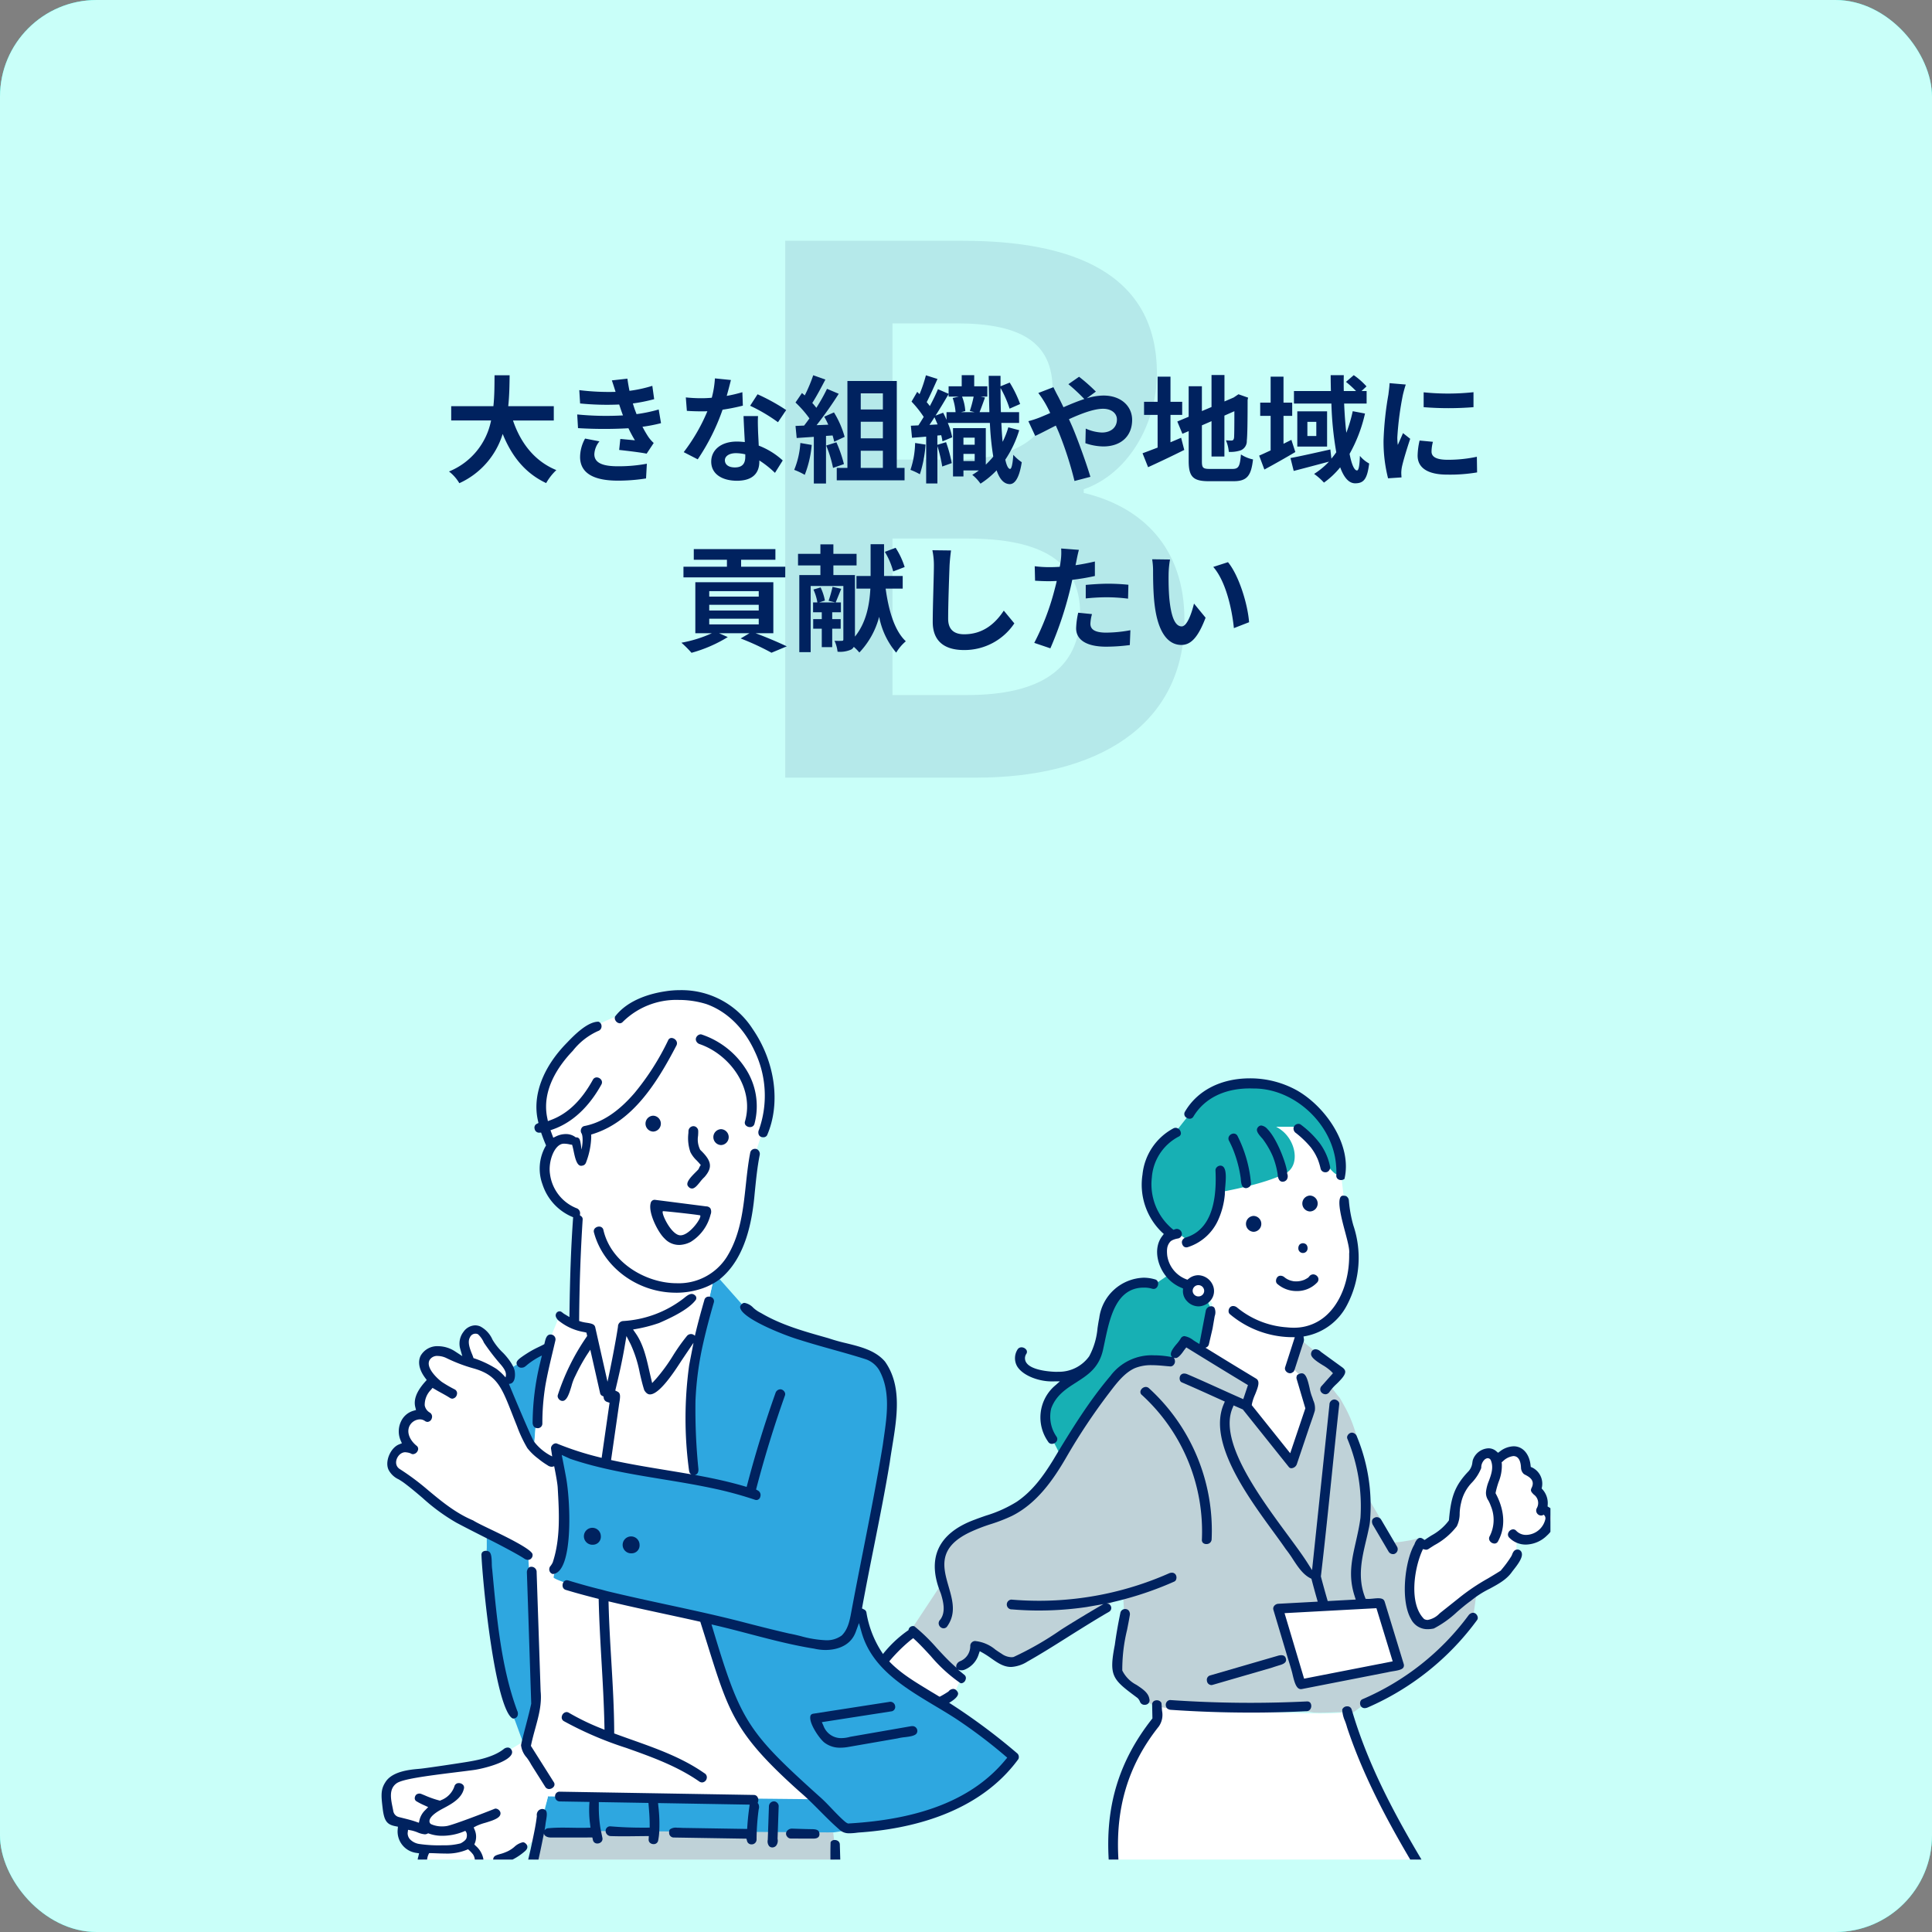 <svg xmlns="http://www.w3.org/2000/svg" xmlns:xlink="http://www.w3.org/1999/xlink" width="400" height="400" viewBox="0 0 400 400">
  <rect x="0" y="0" width="400" height="400" fill="#808080" stroke="none"/>
  <defs>
    <clipPath id="clip-path">
      <rect id="長方形_735" data-name="長方形 735" width="242" height="180" fill="none"/>
    </clipPath>
    <clipPath id="clip-path-2">
      <rect id="長方形_742" data-name="長方形 742" width="242.97" height="365.802" fill="none"/>
    </clipPath>
  </defs>
  <g id="グループ_1265" data-name="グループ 1265" transform="translate(-990 -390)">
    <rect id="長方形_705" data-name="長方形 705" width="400" height="400" rx="20" transform="translate(990 390)" fill="#21f3dc"/>
    <rect id="長方形_707" data-name="長方形 707" width="400" height="400" rx="20" transform="translate(990 390)" fill="#c9fff9"/>
    <path id="パス_7072" data-name="パス 7072" d="M-37.425,0h39.6c24.45,0,43.05-10.35,43.05-32.7,0-15-8.85-23.4-20.85-26.25v-.75c9.45-3.3,15.15-13.8,15.15-24,0-20.7-17.4-27.45-40.2-27.45h-36.75Zm22.2-65.85v-28.2h13.2c13.35,0,19.95,3.9,19.95,13.65,0,8.85-6.15,14.55-20.25,14.55Zm0,48.75V-49.5H.225c15.3,0,23.4,4.65,23.4,15.45,0,11.55-8.25,16.95-23.4,16.95Z" transform="translate(1190 551)" fill="#00225f" opacity="0.1"/>
    <path id="パス_7071" data-name="パス 7071" d="M-85.344-10.944V-13.9h-9.432c.24-2.232.264-4.44.288-6.408h-3.12c-.024,1.968,0,4.152-.24,6.408h-8.736v2.952h8.256A14.387,14.387,0,0,1-107.04-.384,8.456,8.456,0,0,1-104.9,2.04a16.519,16.519,0,0,0,8.976-10.2c1.872,4.632,4.656,8.136,9,10.176A11.486,11.486,0,0,1-84.816-.672C-89.3-2.5-92.208-6.264-93.792-10.944Zm4.848-1.248.168,2.832a89.254,89.254,0,0,0,10.44.024c.384.816.84,1.656,1.344,2.5-.72-.072-2.016-.192-3.024-.288l-.24,2.28c1.752.192,4.344.5,5.688.768l1.464-2.208a7.316,7.316,0,0,1-1.08-1.224,21.841,21.841,0,0,1-1.248-2.136,32.159,32.159,0,0,0,3.84-.744l-.48-2.832a30.985,30.985,0,0,1-4.584.96c-.144-.384-.288-.744-.408-1.08-.12-.36-.24-.744-.36-1.128a34.988,34.988,0,0,0,4.416-.888l-.384-2.76a27.584,27.584,0,0,1-4.728,1.032q-.252-1.224-.432-2.52l-3.216.36c.288.84.528,1.608.768,2.376a49.923,49.923,0,0,1-7.512-.36l.168,2.76a56.113,56.113,0,0,0,8.088.216c.144.408.288.864.48,1.416.1.264.192.552.312.84A61.5,61.5,0,0,1-80.5-12.192Zm4.608,5.568L-78.864-7.2A7.97,7.97,0,0,0-79.9-3.336c.048,3.432,3.024,4.848,7.824,4.848a36.862,36.862,0,0,0,5.832-.456l.168-3.048a31.588,31.588,0,0,1-6.024.528c-3.168,0-4.848-.72-4.848-2.5A4.5,4.5,0,0,1-75.888-6.624Zm27.216-12.7-3.312-.336a20.182,20.182,0,0,1-.648,4.008c-.744.072-1.464.1-2.184.1a30.319,30.319,0,0,1-3.192-.168l.216,2.784c1.032.072,2.016.1,3,.1.408,0,.816,0,1.248-.024a37.813,37.813,0,0,1-4.9,8.472l2.9,1.488A44.222,44.222,0,0,0-50.4-13.176a41.637,41.637,0,0,0,4.2-.84l-.1-2.784a29.422,29.422,0,0,1-3.24.768C-49.176-17.328-48.864-18.552-48.672-19.32ZM-49.92-2.712c0-.84.888-1.464,2.28-1.464a8.622,8.622,0,0,1,1.944.24v.48c0,1.32-.5,2.232-2.16,2.232C-49.176-1.224-49.92-1.824-49.92-2.712Zm6.864-9.144h-3c.048,1.464.168,3.6.264,5.376-.552-.048-1.08-.1-1.656-.1-3.336,0-5.3,1.8-5.3,4.152,0,2.64,2.352,3.96,5.328,3.96,3.408,0,4.632-1.728,4.632-3.96v-.24A20.346,20.346,0,0,1-39.552-.1l1.608-2.568a15.7,15.7,0,0,0-4.968-3.072c-.048-1.2-.12-2.352-.144-3.048C-43.08-9.84-43.128-10.848-43.056-11.856Zm4.128,1.272,1.7-2.52a41.341,41.341,0,0,0-5.928-3.264l-1.536,2.376A34.639,34.639,0,0,1-38.928-10.584Zm4.632,4.3A17.45,17.45,0,0,1-35.568-.72,14.107,14.107,0,0,1-33.384.312a22.189,22.189,0,0,0,1.44-6.192Zm6.672-1.56a13.06,13.06,0,0,1,.336,1.3l2.16-1.008a19.573,19.573,0,0,0-2.208-5.064l-2.016.888c.288.5.576,1.08.84,1.656l-2.424.1a77.263,77.263,0,0,0,4.584-6.5L-28.776-17.5a37.527,37.527,0,0,1-2.208,3.936c-.24-.312-.528-.672-.84-1.008.864-1.344,1.848-3.192,2.712-4.848l-2.52-.888a31.725,31.725,0,0,1-1.752,4.176l-.576-.5L-35.3-14.664a22.61,22.61,0,0,1,2.88,3.288c-.36.528-.744,1.032-1.1,1.488l-1.776.072.24,2.5,3.552-.24V2.112h2.52V-7.752Zm-1.32,2.088a24.426,24.426,0,0,1,1.416,4.632l2.256-.792a27.369,27.369,0,0,0-1.56-4.512Zm7.152,1.08h4.584v3.552h-4.584Zm4.584-11.88v3.336h-4.584V-16.56Zm0,9.312h-4.584V-10.68h4.584Zm2.88,6.12v-18H-24.552v18H-26.76V1.44h14.04V-1.128Zm3.792-5.16A18.532,18.532,0,0,1-11.5-.72,13.1,13.1,0,0,1-9.552.192,25.17,25.17,0,0,0-8.376-5.952ZM-.528-2.544V-4.032H1.8v1.488ZM1.8-7.392v1.464H-.528V-7.392Zm-8.112-4.56c.96-1.488,1.9-3.072,2.712-4.464v.528h2.112L-2.76-15.6a12,12,0,0,1,.6,2.928H-4.032v1.584c-.216-.5-.456-1.008-.7-1.464Zm-1.248,1.92c.336-.5.7-1.032,1.032-1.584.216.48.432.984.648,1.488Zm9.312-2.64h-2.76l.864-.216a9.883,9.883,0,0,0-.672-3h2.4a25.581,25.581,0,0,1-.792,2.976ZM8.76-9.528a16.919,16.919,0,0,1-1.176,3C7.464-7.68,7.392-9,7.32-10.44h3.672v-2.232H7.224c-.048-1.56-.072-3.24-.072-4.992a22.092,22.092,0,0,1,1.872,4.272l2.184-.96a24.141,24.141,0,0,0-2.16-4.44l-1.9.768v-2.16H4.7c.024,2.712.072,5.208.144,7.512H2.808c.336-.816.744-1.968,1.128-3.024l-.888-.192H4.416v-2.136H1.7v-2.3H-.888v2.3H-3.6v1.56l-2.208-.96c-.432,1.056-1.032,2.28-1.68,3.5a9.631,9.631,0,0,0-.648-.816c.7-1.344,1.512-3.192,2.232-4.8L-8.3-20.3a28.9,28.9,0,0,1-1.32,3.912c-.168-.168-.312-.336-.48-.48l-1.176,2.016a22.1,22.1,0,0,1,2.52,3.168c-.384.624-.744,1.224-1.1,1.752l-1.56.072.24,2.5c.888-.072,1.9-.144,2.928-.24v9.7h2.328V-5.64A30.391,30.391,0,0,1-4.92-1.416l1.968-.7A26.892,26.892,0,0,0-4.128-6.456l-1.8.552v-1.92l.792-.072a10.056,10.056,0,0,1,.264,1.272l2.016-.84a14.558,14.558,0,0,0-.912-2.976H4.944a60.548,60.548,0,0,0,.7,6.984A19.921,19.921,0,0,1,4.1-1.8V-9.36H-2.688V.648h2.16V-.6H2.664A13.549,13.549,0,0,1,1.3.312,8.748,8.748,0,0,1,3,2.136,17.6,17.6,0,0,0,6.336-.624C6.96,1.2,7.824,2.184,9.024,2.232c.888.024,1.944-.84,2.52-4.536A9.125,9.125,0,0,1,9.792-3.84c-.12,1.848-.36,2.952-.672,2.928-.384-.024-.72-.72-.984-1.92a22.657,22.657,0,0,0,2.88-6.1ZM12.912-10.8l1.416,3.048c1.032-.456,2.544-1.272,4.272-2.136.216.48.432.984.648,1.488a74.381,74.381,0,0,1,3.216,9.984L25.752.72C24.96-1.968,23.112-7.1,21.984-9.72c-.216-.48-.432-.984-.672-1.488,2.568-1.176,5.184-2.16,7.056-2.16,1.8,0,2.88.984,2.88,2.208,0,1.728-1.32,2.712-3.12,2.712a9.067,9.067,0,0,1-3.336-.816L24.72-6.24a11.809,11.809,0,0,0,3.7.672c3.672,0,5.976-2.136,5.976-5.5,0-2.784-2.232-5.04-5.952-5.04a12.246,12.246,0,0,0-3.456.576l1.9-1.392a37.106,37.106,0,0,0-3.48-3.072l-2.208,1.536A39.249,39.249,0,0,1,24.5-15.384c-1.392.456-2.856,1.056-4.32,1.7-.384-.816-.768-1.584-1.128-2.28-.264-.456-.744-1.44-.96-1.872l-3.12,1.2a20.288,20.288,0,0,1,1.416,2.112c.36.624.72,1.32,1.056,2.04-.72.312-1.464.624-2.16.912A19.989,19.989,0,0,1,12.912-10.8Zm29.424-1.3H44.76v-2.712H42.336v-5.208H39.672v5.208H36.864V-12.1h2.808v6.768c-1.2.456-2.256.864-3.12,1.176L37.7-1.272c2.208-1.008,4.944-2.3,7.488-3.576l-.648-2.52c-.72.312-1.464.624-2.208.936ZM50.52-.912c-1.464,0-1.68-.216-1.68-1.608V-9.936l1.992-.864v7.32H53.5v-8.472l2.064-.912c0,3.408-.024,5.16-.072,5.544-.1.432-.24.528-.528.528a10.92,10.92,0,0,1-1.152-.048,7.664,7.664,0,0,1,.6,2.4,6.691,6.691,0,0,0,2.5-.336,2.048,2.048,0,0,0,1.224-1.992c.12-.984.168-3.864.168-8.424l.1-.48-1.992-.7-.5.336-.5.336-1.9.816v-5.472H50.832v6.624l-1.992.84v-5.136H46.1v6.312l-2.352.984,1.056,2.544,1.3-.552v6.168c0,3.312.936,4.2,4.176,4.2h5.112C58.2,1.632,59.04.48,59.424-2.88a7.224,7.224,0,0,1-2.5-1.032c-.216,2.448-.456,3-1.776,3ZM67.368-6.936l-1.632.816V-11.9h1.8V-14.64h-1.8v-5.376H63.072v5.376h-2.16V-11.9h2.16v7.152c-.888.408-1.7.792-2.376,1.08l1.08,2.88c1.968-1.056,4.3-2.376,6.408-3.624Zm12.7-5.928A29.466,29.466,0,0,1,78.744-8.4c-.216-1.824-.36-3.864-.456-6.048h4.656V-17.04H81.888L82.92-18a15.184,15.184,0,0,0-2.64-2.328l-1.608,1.392a22.522,22.522,0,0,1,2.088,1.9H78.216c-.024-1.1-.024-2.184,0-3.288H75.5c0,1.1.024,2.184.048,3.288H67.9v2.592h7.752a69.373,69.373,0,0,0,1.008,10.08c-.312.456-.648.888-1.008,1.32l-.216-1.9c-3.024.672-6.168,1.392-8.256,1.776L67.848-.5c2.064-.528,4.752-1.248,7.3-1.92A15.756,15.756,0,0,1,72.072.12a12.555,12.555,0,0,1,2.04,1.8,16.783,16.783,0,0,0,3.36-3.168c.744,2.04,1.752,3.312,3.1,3.312,1.8,0,2.5-.912,2.9-4.1a6.427,6.427,0,0,1-1.92-1.584C81.48-1.488,81.288-.6,80.952-.6c-.576,0-1.128-1.3-1.536-3.432a30.716,30.716,0,0,0,3.192-8.352ZM72.528-7.728H70.68v-2.928h1.848ZM68.592-12.84v7.3H74.76v-7.3Zm26.16-3.936V-13.7a64.415,64.415,0,0,0,10.32,0v-3.1A49.352,49.352,0,0,1,94.752-16.776Zm1.92,10.248-2.76-.264a14.663,14.663,0,0,0-.408,3.12C93.5-1.2,95.5.264,99.624.264a33.989,33.989,0,0,0,6.192-.456l-.048-3.24a28.37,28.37,0,0,1-6.024.624c-2.448,0-3.36-.648-3.36-1.7A8.146,8.146,0,0,1,96.672-6.528ZM91.056-18.384l-3.36-.288c-.024.768-.168,1.68-.24,2.352a66.923,66.923,0,0,0-1.008,9.5,30.679,30.679,0,0,0,.936,7.848L90.168.84C90.144.5,90.12.12,90.12-.144a7.242,7.242,0,0,1,.12-1.128C90.5-2.544,91.3-5.16,91.968-7.152L90.48-8.328c-.336.792-.72,1.632-1.08,2.448a11.579,11.579,0,0,1-.1-1.56,63.654,63.654,0,0,1,1.152-8.808C90.552-16.68,90.864-17.88,91.056-18.384ZM-37.416,19.328H-46.56v-1.44h7.1V15.68h-16.9v2.208h6.864v1.44h-9v2.208h21.072ZM-53.16,30.1h10.248V31.28H-53.16Zm0-2.88h10.248V28.4H-53.16Zm0-2.832h10.248V25.52H-53.16ZM-39.888,33.1V22.544H-56.04V33.1h3.432a26.708,26.708,0,0,1-6.312,1.968,21.432,21.432,0,0,1,2.088,2.088A28.954,28.954,0,0,0-49.32,33.9l-1.8-.792h6.288l-1.824,1.08a52.2,52.2,0,0,1,6.384,2.952l3.168-1.32c-1.56-.744-4.1-1.848-6.456-2.712ZM-12.7,19.4a15.971,15.971,0,0,0-1.872-3.984l-2.232.84a14.993,14.993,0,0,1,1.728,4.056ZM-25.944,32.168V30.176H-27.7V28.76h1.8V26.72h-1.08c.312-.72.72-1.776,1.152-2.808l-1.8-.408a27.439,27.439,0,0,1-.816,2.88l1.368.336h-3.312l1.176-.384a11.154,11.154,0,0,0-.888-2.712l-1.488.432a10.488,10.488,0,0,1,.816,2.664h-.888v2.04h1.8v1.416h-1.776v1.992h1.776v3.816h2.16V32.168Zm12.84-8.3V21.248h-3.864V14.672h-2.784v6.576H-22.68v2.616h2.88c-.168,3.192-.792,6.96-3.192,9.936V21.056h-4.464V19.064h4.8v-2.4h-4.8V14.7h-2.688v1.968h-4.632v2.4h4.632v1.992h-4.368v15.96h2.352v-13.7h6.768v11.04c0,.24-.072.312-.288.312-.24.024-.912.024-1.536,0a7.527,7.527,0,0,1,.624,2.256,5.643,5.643,0,0,0,2.784-.432,1.334,1.334,0,0,0,.576-.576,10.353,10.353,0,0,1,1.152,1.176,16.935,16.935,0,0,0,4.1-7.392,16.22,16.22,0,0,0,3.528,7.416,9.5,9.5,0,0,1,1.992-2.352c-2.352-2.208-3.552-6.336-4.176-10.9Zm10.008-7.9L-6.96,15.92a15.307,15.307,0,0,1,.312,3.24c0,2.064-.24,8.376-.24,11.592,0,4.1,2.544,5.832,6.48,5.832a12.424,12.424,0,0,0,10.416-5.52l-2.184-2.64C6.1,31.04,3.576,33.32-.384,33.32c-1.872,0-3.312-.792-3.312-3.216,0-2.976.192-8.352.288-10.944C-3.36,18.2-3.24,16.976-3.1,15.968ZM26.088,29.144l-2.856-.288a16.783,16.783,0,0,0-.432,3.216c0,2.424,2.184,3.816,6.216,3.816a38.527,38.527,0,0,0,4.9-.336l.12-3.072a28.166,28.166,0,0,1-4.992.5c-2.568,0-3.288-.792-3.288-1.848A8.223,8.223,0,0,1,26.088,29.144Zm-2.712-13.3L19.7,15.56a12.3,12.3,0,0,1-.072,2.424q-.072.576-.216,1.368-1.116.072-2.16.072a23.751,23.751,0,0,1-3.024-.192l.072,3c.84.048,1.752.1,2.9.1.5,0,1.032-.024,1.584-.048-.144.7-.336,1.368-.5,2.016a51.964,51.964,0,0,1-4.152,10.8l3.336,1.128a74.578,74.578,0,0,0,3.816-11.112c.264-.984.5-2.04.72-3.072a44.182,44.182,0,0,0,4.68-.792v-3c-1.32.312-2.664.576-4.008.768.072-.336.144-.648.192-.912C22.968,17.576,23.184,16.5,23.376,15.848ZM24.792,23.1V25.9a41.236,41.236,0,0,1,4.632-.24,35.184,35.184,0,0,1,4.128.288l.072-2.88a42.205,42.205,0,0,0-4.224-.216C27.864,22.856,26.136,22.976,24.792,23.1ZM42.24,17.84l-3.7-.048a14.588,14.588,0,0,1,.192,2.448c0,1.464.024,4.272.264,6.48.672,6.432,2.952,8.808,5.592,8.808,1.92,0,3.432-1.464,5.016-5.64l-2.4-2.928c-.456,1.92-1.416,4.728-2.544,4.728-1.512,0-2.232-2.376-2.568-5.832-.144-1.728-.168-3.528-.144-5.088A19.417,19.417,0,0,1,42.24,17.84Zm12,.552-3.048.984c2.616,2.976,3.888,8.808,4.272,12.672l3.144-1.224C58.344,27.152,56.52,21.152,54.24,18.392Z" transform="translate(1190 488)" fill="#00225f"/>
    <g id="グループ_1255" data-name="グループ 1255" transform="translate(1069 595)">
      <g id="グループ_1254" data-name="グループ 1254" clip-path="url(#clip-path)">
        <g id="グループ_1268" data-name="グループ 1268" transform="translate(0 0)">
          <g id="グループ_1267" data-name="グループ 1267" clip-path="url(#clip-path-2)">
            <path id="パス_6994" data-name="パス 6994" d="M253.606,60.754c.838.908,3.681,1.805,4.089,2.632,5.478-1.648,6.91-7.85,6.987-9.776,1.1-.288,10.989-2.3,14.7-4.662,2.613-1.954,1.221-7.455-2.88-9.58h2.968c3.4.618,5.59,5.471,6.762,7.052,1.09,1.478,1.6,3.054,3.667,3.1-.775-8.175-3.9-18.238-19.273-19.179a14.022,14.022,0,0,0-12.081,6.487c.259-.441-2.548,3.154-2.868,3.573-6.138,4.112-8.649,13.231-2.067,20.354" transform="translate(-91.25 -11.08)" fill="#17b0b4"/>
            <path id="パス_6995" data-name="パス 6995" d="M291.678,291.945c-9.167-16.358-26.421-42-30.088-57.557.4,1.7-38.625-.96-38.921-1.225a7.134,7.134,0,0,1-1.5,4.375c-16.85,21.17-3.651,44.612,1.222,67.442,0,0-4.1,2.007-4.513,2.174-6.855,3.116-10.2,7.764-9.365,13.548-5.925-1.59-10.931.1-14.185.191a18.1,18.1,0,0,1-12.128-4.358c-5,.377-7.626,8.027-9.025,11.819-.853,2.286-2.569,5.013-3.627,7.192-.93,2.133-.278,5.008-.253,7.213a5.688,5.688,0,0,0,2.308.755c3.1-4.01,6.137-8.762,11.126-10.541,4.865-.968,8.475,1.3,13.185,2.291,6.207,1.737,14.2,4.363,20.366,6.252,3.075.942,5.638,1.363,8.79,2.021,2.637.55,13.228,1.5,16.04,1.743a205.26,205.26,0,0,0-7.767,21.055c-2.087,8.783-4.858,16.4-15.394,17.3a49.629,49.629,0,0,1,2.256,8.6c.86,3.326-1.078,18.694,2.538,18.756.461.062,3.828.023,4.3,0-.56-14.981,9.988-24.463,18.192-36.009,3.339-4.427,11.829-16.043,12.974-17.03l3.888-5.647a26.345,26.345,0,0,1,1.753,4.063c12.551-17.721,46.125-31.778,27.831-64.425" transform="translate(-61.771 -85.2)" fill="#fff"/>
            <path id="パス_6996" data-name="パス 6996" d="M230.7,114.785c3.087-4.122,6.331-4.782,11.188-4.019.881-.276,2.306-2,2.914-3.126,1.176-1.693,2.921.055,4.184.822.23-1.313,1.6-6.579,2.045-8.461l-1.011-2.139c-2.358.678-3.813-.514-3.69-2.953a12.375,12.375,0,0,1-3.737-2.335c-.318.056-3.105,2.077-3.408,2.162a23.257,23.257,0,0,0-3.314-.376c-6.757.171-7.164,7.7-8.273,12.645-1.489,7.645-8.647,6.524-10.671,12.175-.524,1.844.282,6.111.671,6.769-.447-.758,2.074,3.745,2.244,4.606,3.665-6.1,6.247-10.33,10.858-15.771" transform="translate(-79.206 -33.828)" fill="#17b0b4"/>
            <path id="パス_6997" data-name="パス 6997" d="M285,169.4c-2.253,2.163-3.043,3.294-4.653,3.294-1.227,0-1.622.1-2.4-1.2-2.144-3.605-1.763-8.25-1.2-10.929l1.459-5.732-1.877.481c-.279.043-.558.091-.838.14-.53.091-1.078.185-1.6.242l-1.008.108-5.225-8.878a66.569,66.569,0,0,0-3.086-14.7,26.224,26.224,0,0,0-2-4.591l-.968-1.731-.619-.729c-.161-.218-.324-.433-.494-.647l-.535-.671,2.13-3.414-5.218-3.877-3.877-3.158s-1.275,5.013-1.646,6.058l1.663,1.5c-.017,1.454,2.074,7.033,1.891,7.659-.229.784-3.245,10.107-3.391,9.926l-9.166-11.265,1.41-4.795-14.172-8.351-2.285,3.376a8.29,8.29,0,0,1-1.876.659,22.767,22.767,0,0,0-2.327,0,15.808,15.808,0,0,0-4.583.438c-2.146.936-5.782,5.993-5.782,5.993a110.141,110.141,0,0,0-8.25,12.34c-2.645,4.568-5.608,9.158-10.858,11.775a39.13,39.13,0,0,1-4.513,2.045,59.652,59.652,0,0,0-5.782,2.033c-6.665,3.207-4.231,11.6-4.231,11.6l-6.185,9.354c1.712,1.3,3.583,3.779,5.056,5.38,1.084,1.178,3.314,3.092,3.314,3.092s3.189-1.126,3.384-1.21c1.41-.6,1.9-3.808,1.9-3.808,1.633.023,4.147,2.555,5.218,3.173.108.062,2.4.583,2.533.564,0,0,7.248-3.816,10.37-5.852,1.5-.978,8.106-6.121,12.037-8.222l.144,2.62-1.534,11.877.212,1.892c.486,1.3,5.46,5.209,5.46,5.209l2.507,1.259,2.821.454c.145-.241,25.806.126,25.806.126l3.978.7c.438.027.881.037,1.326.037.729,0,1.463-.027,2.2-.055.61-.023,1.217-.046,1.816-.052l.5,0,2.236.168,1.81-1.328c.576-.253,6.254-3.14,6.529-3.262,8.843-3.8,16.563-14.877,16.563-14.877.15-.477.9-6.275.9-6.275s-4.541,3.683-4.985,4.039" transform="translate(-63.184 -41.442)" fill="#bfd2d8"/>
            <path id="パス_6998" data-name="パス 6998" d="M364.06,162.723c-1.319.242-1.908-.4-1.213-1.586,1.077-2.024-2.3-1.765-1.185-3.914.537-1.15-1.315-2.429-2.151-2.926-.51-.444-.47-2.09-.564-2.75-.1-2.335-3.384-1.552-5.006.106-.564-.282-1.023-1.093-2.01-1.234a2.458,2.458,0,0,0-2.362,1.446,18.161,18.161,0,0,1-1.234,2.291c-1.487,2.124-3.245,3.113-3.525,5.817-.241,1.5.3,3.468-.494,4.83a15.8,15.8,0,0,1-5.147,4.794c-.393.244-1.579-.263-1.692.07-2.456,7.193-3.281,11.352.106,16.253.518.749,2.115.846,4.619-.881,1.276-.881,2.667-2.422,3.878-3.39a76.3,76.3,0,0,1,8.778-5.882c.744-.924,2.08-3.032,2.644-3.808.005-.02.008-3.722.013-3.742a6.433,6.433,0,0,0,4.217-.208c2.124-.935,3.771-3.666,2.327-5.288" transform="translate(-122.534 -54.843)" fill="#fff"/>
            <path id="パス_6999" data-name="パス 6999" d="M157.571,213.33c-1.244-1.282-2.881-2.818-4.137-4.089-2.871,2.159-6.72,6.545-9.072,9.213-2.164,3.178-3.618,5.735-7.615,6.628a7.134,7.134,0,0,1-4.7.095c-.678-.21-3.5-.2-4.137.282-2.644,2.344-6.126,6.075-8.743,8.461-.856.766-1.069,3.583.517,4.281.047,0,1.637.234,1.6.261a16.609,16.609,0,0,0,4.078-3.2c-.273,2.071.252,5.4,1.563,5.924,2.747,1.1,2.964-.421,3.772-.4.966-.033.036,1.727,2.809,1.552.787-.055,2.19-.522,3.009-.517,2.163.278,4.836-1.137,5.867-5.124,0-.006.015-.062.033-.14a19.31,19.31,0,0,0,3.313-2.869c1.869-7.108,5.837-6.217,11.7-8.938a25.978,25.978,0,0,0,4.36-2.508c.07-.121,1.4-3.146,1.469-3.267-2.289-1.2-3.822-3.881-5.688-5.641" transform="translate(-43.303 -76.459)" fill="#fff"/>
            <path id="パス_7000" data-name="パス 7000" d="M249.42,497.421c-2.06.062-3.794,1.124-5.124-.708-1.236-1.7-1.145-3.519-1.269-5.546-.439-6.419.7-11.616-2.585-21.482-3.938,1.969-5.565,3.881-5.961,5.738-1.759,1.281-3.927,2.847-4.192,3.1,0,.073,1.076,3.561,1.081,3.62.211,1.18,1.34,1.837,2.164,2.679.219-.072,2.1-.909,3.72-1.64a6.626,6.626,0,0,1,1.026,3.567c0,2.707-1.185,7.988-.819,10.7.54,3.74,6.883,11.812,10.5,8.191,2.825-2.826,1.477-6.4,1.457-8.222" transform="translate(-84.15 -171.629)" fill="#17b0b4"/>
            <path id="パス_7001" data-name="パス 7001" d="M172.775,360.495a12.894,12.894,0,0,0-3.485.673c-1.853-.029-4.542-.062-4.624.032-3.278,3.773-1.9,7.333-.951,7.791.006,0,.883.119,1.82.241-.346,3.384-.552,6.949-2,8.842-6.734,8.826-7.756,14.4-5.182,16.759,4.249,3.9,7.747-2.726,8.863-4.3-1.6-.788-2.707-2.054-2.447-3.737a19.558,19.558,0,0,1,1.092-6.087c1.069-2.557,3.091-4.6,3.985-7.239,1.251-4.125,1.2-7.262,7.324-10.726-.353-.916-3.859-2.167-4.4-2.248" transform="translate(-57.391 -131.726)" fill="#17b0b4"/>
            <path id="パス_7002" data-name="パス 7002" d="M293.013,200.954c1.435,4.809,2.87,10.887,4.306,15.7l20.137-3.935c-1.185-3.874-2.369-9.017-3.553-12.89l-20.89,1.129" transform="translate(-107.071 -73.018)" fill="#fff"/>
            <path id="パス_7003" data-name="パス 7003" d="M292.55,60.463c.028-.232-.531-1.072-.339-.988-.01-.875-.52-4.249-.517-5.124-1,1.091-3.174-2.1-3.761-3.2-2.115-3.948-3.384-5.177-5.122-6.58H278.25c4.1,2.126,5.171,8.045,1.833,9.683-4.76,2.358-12.487,3.613-13.585,3.9-.193,1.934-.367,4.575-1.41,6.252a11.312,11.312,0,0,1-4.842,3.9l-2.36-1.692s-2.739.659-3.234,2.924c-1.128,5.161,4.983,7.786,4.953,7.826-1.1,1.425,1.534,5.572,4.279,3.294a3.144,3.144,0,0,0,.357-.346l.744.793L262.6,90.97l10.976,6.369s-2.052,4.865-1.951,4.677c2.354,2.943,7.376,9.045,9.731,11.987.9-2.67,3.186-8.423,4.085-11.093-.577-1.949-1.8-6.346-1.8-6.346L281.3,94.213s1.583-5.511,2.163-7.309c9.463-1.528,11.075-10.021,10.905-17.36-.259-3.7-2.008-7.556-1.823-9.081" transform="translate(-93.002 -16.288)" fill="#fff"/>
            <path id="パス_7004" data-name="パス 7004" d="M258.954,358.141a1.238,1.238,0,0,1-1-.529.711.711,0,0,1-.036-.723l.1-.211-.061-.226a21.5,21.5,0,0,0-1.413-3.846c-2.658-5.865-8.6-9.561-18.172-11.281-1.926-.346-3.95-.652-5.908-.949-12.552-1.9-25.532-3.861-29.436-17.766l-.086-.3-.293-.115a11.053,11.053,0,0,0-4.114-.718,31.4,31.4,0,0,0-4.634.464,33.794,33.794,0,0,1-4,.44c-.2.007-.388.01-.583.01a18.155,18.155,0,0,1-11.422-4.04l-.2-.163-.255.019c-4.536.34-5.916,4.831-7.024,8.439-.239.777-.465,1.512-.709,2.175a26.534,26.534,0,0,1-1.927,3.851c-.458.806-.933,1.64-1.353,2.5a15.833,15.833,0,0,0-1.213,6.459l-.148.241.109.228-.018.11.063.062v.032l.221.187a1.2,1.2,0,0,0,.8.357,1.617,1.617,0,0,0,.357-.049l.349-.071.146-.187c.468-.6.933-1.228,1.4-1.857,2.612-3.5,5.312-7.123,9.35-8.582a11.623,11.623,0,0,1,2.24-.208,29.157,29.157,0,0,1,7.845,1.512c1.343.387,2.733.788,4.09,1.072,4.046,1.134,8.169,2.437,12.156,3.7,2.092.662,4.184,1.323,6.281,1.965q.852.262,1.7.529c2.481.774,5.047,1.575,7.645,2.117a46.272,46.272,0,0,0,9.386.946.877.877,0,0,1,.756.352,1.2,1.2,0,0,1,.136,1.049c-.055.179-.208.676-1.826.676a19.947,19.947,0,0,1-2.147-.167,16.17,16.17,0,0,0-1.659-.136l-.095,0c-7.54-1.012-14.917-3.415-22.051-5.74-5.158-1.681-10.492-3.419-15.874-4.631l-.64-.18a20.923,20.923,0,0,0-5.48-1.043,7.369,7.369,0,0,0-5.872,2.823,52.049,52.049,0,0,0-5.563,6.781c-.973,1.333-1.979,2.712-3.038,4a6.444,6.444,0,0,1-5.147,2.759c-2.055,0-4.479-1.266-4.55-4.834-.256-4.09,1.812-7.323,4-10.745,2-3.134,4.078-6.375,4.25-10.33l.024-.548-.539-.1a3.066,3.066,0,0,1-2.49-1.926c-.749-1.962.185-4.94,1.52-6.687.825-1.1,2.289-1.128,3.838-1.157a12.521,12.521,0,0,0,2.291-.181l.063-.013.06-.026a6.956,6.956,0,0,1,2.807-.631c2.462,0,4.508,1.551,6.675,3.193,2.1,1.592,4.272,3.238,7.043,3.675a14.144,14.144,0,0,0,3.289.352,38.072,38.072,0,0,0,4.967-.438,36.954,36.954,0,0,1,4.759-.424,12.7,12.7,0,0,1,3.067.341l.831.2-.044-.855c-.427-8.073,8.33-11.846,11.024-12.81a.575.575,0,0,1,.23-.049,1.084,1.084,0,0,1,.755.4.851.851,0,0,1,.221.817,1.193,1.193,0,0,1-.753.806c-4.624,1.667-7.7,4.292-8.913,7.592-1.133,3.092-.607,6.574,1.565,10.349,5.213,9.131,15.5,10.626,25.459,12.07,11.49,1.667,22.343,3.242,26.969,15.208l.407,1.053.688-.9a117.793,117.793,0,0,1,11.883-12.656c4.966-4.792,10.1-9.747,14.046-15.638,7.761-10.362,6.816-22.93-2.908-38.392-2-3.346-4.1-6.736-6.131-10.014-7.616-12.284-15.492-24.986-20.135-38.926a13.606,13.606,0,0,0-.449-1.368,6.56,6.56,0,0,1-.564-2.349,1.078,1.078,0,0,1,1.045-.673.905.905,0,0,1,.921.7l.28.914c4.4,14.475,12.446,27.466,20.226,40.029,2.979,4.811,6.059,9.786,8.88,14.757,5.494,9.8,7.171,18.043,5.276,25.95-1.724,7.194-6.33,14.1-14.937,22.4-1.279,1.265-2.571,2.51-3.865,3.754-4.94,4.754-10.047,9.669-13.986,15.5a.968.968,0,0,1-.836.465M158.78,347.586l.142.107a2.967,2.967,0,0,0,1.813.638c1.885,0,3.474-1.848,4.254-2.949l.432-.61-.671-.327a3.359,3.359,0,0,1-1.553-3.639,18.649,18.649,0,0,1,1.131-5.836,30.115,30.115,0,0,1,1.639-3.179,24.786,24.786,0,0,0,2.057-4.248c.2-.586.383-1.182.567-1.778a19.706,19.706,0,0,1,2.593-5.963,9.238,9.238,0,0,1,3.325-2.9l1.083-.531-1.05-.591a5.4,5.4,0,0,0-2.615-.643,4.754,4.754,0,0,0-1.847.345l-.039.016-.035.02c-2.63,1.548-3.148,5.313-3.648,8.955-.324,2.356-.658,4.792-1.563,6.39l-.03.061a29.6,29.6,0,0,1-2.679,4.5c-2.309,3.432-4.916,7.305-3.538,11.525l-.108.038a.8.8,0,0,0,.271.415l.069.177m4.61-26.342a.657.657,0,0,0,.684.471v-.008l.008,0,.126,0,.571-.043.09-.492a15.653,15.653,0,0,1,1.227-4.184l.458-.968-1.068.063-.168.013c-.072.006-.141.012-.215.012l-.374-.023-.028.034c-.084.012-.216.257-.216.257l-.02.023a9.321,9.321,0,0,0-1.338,3.247l0,.022-.011.078c-.013.092-.026.2-.028.232,0,.086,0,.175,0,.265,0,.054,0,.108,0,.162h.011a1.543,1.543,0,0,0,.039.305,1.491,1.491,0,0,0,.242.529" transform="translate(-57.05 -85.387)" fill="#00225f"/>
            <path id="パス_7005" data-name="パス 7005" d="M306.216,126.474a1.117,1.117,0,0,1-.986-.64,1,1,0,0,1,.247-1.112l2.312-2.6-.412-.423a9.754,9.754,0,0,0-1.75-1.269c-.985-.617-2.211-1.385-2.365-2.135a1.08,1.08,0,0,1,.223-.824.894.894,0,0,1,.689-.31,1.6,1.6,0,0,1,1.077.5l.036.036,4.523,3.28c.491.4.506.715.511.82.036.749-.991,1.76-1.816,2.572a9.925,9.925,0,0,0-1.421,1.6,1.061,1.061,0,0,1-.868.514" transform="translate(-110.81 -42.812)" fill="#00225f"/>
            <path id="パス_7006" data-name="パス 7006" d="M289.187,96.346l.863.008-2,6.218a.849.849,0,0,0,.138.78,1.129,1.129,0,0,0,.874.47.79.79,0,0,0,.448-.137l.306-.2.142-.3a3.257,3.257,0,0,0,.159-.445c.03-.1.061-.2.089-.279l1.432-4.441c.041-.15.093-.3.147-.451a1.735,1.735,0,0,0,.159-.756l-.092-.6.6-.117a12.255,12.255,0,0,0,8.37-6.319,21.052,21.052,0,0,0,1.34-16.6,26.754,26.754,0,0,1-.915-5.08,1.151,1.151,0,0,0-.588-.964,2.258,2.258,0,0,0-.542-.077.621.621,0,0,0-.557.226c-.77,1,.227,4.73.886,7.195.6,2.258.973,3.706.857,4.577.1,4.893-1.472,9.481-4.209,12.281a9.881,9.881,0,0,1-7.319,3.055,12.071,12.071,0,0,1-1.324-.073,18.178,18.178,0,0,1-10.346-4.1,1.315,1.315,0,0,0-.819-.319.9.9,0,0,0-.656.277,1.142,1.142,0,0,0-.29.832.769.769,0,0,0,.247.558,20.182,20.182,0,0,0,12.605,4.782" transform="translate(-100.975 -24.502)" fill="#00225f"/>
            <path id="パス_7007" data-name="パス 7007" d="M285.576,217.537c-.259-.709-1.082-.57-1.448-.492l-14.172,4.115a.938.938,0,0,0-.687,1.095.968.968,0,0,0,.892.907,1.11,1.11,0,0,0,.315-.048l12.319-3.575c.3-.117,1.388-.449,1.69-.542,1.044-.325,1.342-.769,1.09-1.46" transform="translate(-98.39 -79.287)" fill="#00225f"/>
            <path id="パス_7008" data-name="パス 7008" d="M277.571,177.174l-3.921-12.828c-.145-.468-.423-.759-1.355-.759-.326,0-.682.035-1.027.069s-.707.069-1.039.069l-.536-.011-.152-.4c-1.55-4.077-.638-7.941.245-11.677.2-.826.391-1.657.564-2.5a11.363,11.363,0,0,0,.273-1.751l.063-1.1a37.479,37.479,0,0,0-2.8-16.178,1.171,1.171,0,0,0-1-.811c-.029,0-.057,0-.111.006a1.073,1.073,0,0,0-.769.512.8.8,0,0,0-.118.687,36.568,36.568,0,0,1,2.736,16.416c-.227,1.767-.6,3.394-.953,4.968-.858,3.779-1.6,7.043-.277,11.186l.249.782-5.8.313-.142-.484c-.43-1.482-.848-3-1.243-4.5l-.03-.116.014-.119c.815-6.942,1.543-14.021,2.246-20.867.47-4.578.957-9.311,1.465-13.958l.079-.751a.733.733,0,0,0-.208-.548,1.18,1.18,0,0,0-.822-.393,1.066,1.066,0,0,0-1,1.074l-3.6,34.256-.977-1.539c-.961-1.515-2.37-3.427-4-5.64-6.051-8.214-14.342-19.465-11.513-26.319l.249-.6,1.906.834,9.516,11.9a.662.662,0,0,0,.544.268,1.269,1.269,0,0,0,1.108-.8l2.552-7.577c.133-.4.272-.791.41-1.185.271-.77.551-1.565.78-2.349a3.809,3.809,0,0,0-.322-2.123c-.065-.195-.129-.387-.187-.576a10.346,10.346,0,0,1-.574-1.975c-.393-1.736-.762-3.064-1.619-3.064a1.474,1.474,0,0,0-.653.17l-.3.175-.1.261a.933.933,0,0,0,0,.6l1.79,6.039-3.133,9.3-7.964-9.954.045-.279a9.394,9.394,0,0,1,.635-1.9c.678-1.657,1.062-2.783.241-3.309-3.419-2.054-6.8-4.125-9.653-5.88l-.857-.526a.929.929,0,0,0,.7-.644L238,107.75l.443-2.567a2.261,2.261,0,0,0-.044-1.708.751.751,0,0,0-.565-.341,1.184,1.184,0,0,0-1.223.862l-1.333,6.949-.688-.418c-.178-.108-.362-.228-.551-.352a4.218,4.218,0,0,0-1.85-.862.92.92,0,0,0-.782.491,7.486,7.486,0,0,1-.877,1.181c-.531.626-1.221,1.508-1.158,2.144a.756.756,0,0,0,.27.527l-.81-.128a19.088,19.088,0,0,0-2.931-.24,10.665,10.665,0,0,0-9.044,4.261c-4.431,5.227-8.036,11.052-11.959,17.583-1.911,3.078-4.133,6.235-7.423,8.468a26.512,26.512,0,0,1-6.369,2.871c-.762.264-1.549.537-2.323.836-3.859,1.413-6.406,3.47-7.569,6.112-1.113,2.529-.945,5.591.518,9.151.59,1.875,1.038,3.987-.135,5.476a1,1,0,0,0-.214,1.123,1.069,1.069,0,0,0,.924.645.992.992,0,0,0,.669-.289c2.007-2.726,1.214-5.473.375-8.38-1.134-3.931-2.307-8,4.354-11.2a35.684,35.684,0,0,1,4.416-1.715,34.429,34.429,0,0,0,4.332-1.685c5.251-2.617,8.663-7.64,11.308-12.208a124.98,124.98,0,0,1,8.759-13.166l.2-.261c1.441-1.894,3.075-4.039,5.234-4.982a8.893,8.893,0,0,1,3.476-.6c.907,0,1.816.082,2.694.161.383.034.762.069,1.135.1l.064,0a.861.861,0,0,0,.647-.356,1.03,1.03,0,0,0,.239-.826,1.158,1.158,0,0,0-.246-.624,1.059,1.059,0,0,0,.517.064c.455-.082,1.031-.767,1.393-1.279.114-.162.226-.322.341-.468l.35-.447.484.3c4.738,2.923,8.392,5.156,11.847,7.24l.435.263-.97,2.909-.638-.28c-1.474-.65-2.941-1.314-4.408-1.978-2.142-.969-4.357-1.971-6.553-2.908a1.605,1.605,0,0,0-.624-.137.9.9,0,0,0-.83.463,1.2,1.2,0,0,0-.062.911.693.693,0,0,0,.353.437c2.228.951,4.467,1.965,6.633,2.946l2.311,1.045-.242.571c-3.3,7.764,4.857,18.943,10.254,26.34.963,1.318,1.871,2.563,2.6,3.629a25.6,25.6,0,0,1,1.5,2.127c1,1.529,2.04,3.109,3.563,3.89l.252.129.071.274c.326,1.236.66,2.47,1.012,3.7l.219.765-8.157.441a1.177,1.177,0,0,0-.885.48.883.883,0,0,0-.127.787l3,10.048s.729,2.3.913,3.092c.425,1.849.824,3.264,1.767,3.264a1.445,1.445,0,0,0,.29-.033L274.3,178.9c.317-.081.669-.137,1.041-.2.823-.131,1.847-.294,2.156-.756a.894.894,0,0,0,.069-.773m-20.611,3.063-4.049-13.563,19.024-1.028,3.365,11.008Z" transform="translate(-65.954 -37.685)" fill="#00225f"/>
            <path id="パス_7009" data-name="パス 7009" d="M323.232,173.406l3.348,5.692a1.082,1.082,0,0,0,.913.5.812.812,0,0,0,.448-.126,1.041,1.041,0,0,0,.363-1.433l-3.291-5.595a1.072,1.072,0,0,0-.9-.5.841.841,0,0,0-.385.088c-.689.26-.682.853-.492,1.367" transform="translate(-118.073 -62.833)" fill="#00225f"/>
            <path id="パス_7010" data-name="パス 7010" d="M262.015,74.177a1.143,1.143,0,0,0,.312-.047,10.308,10.308,0,0,0,6.276-5.585,16.3,16.3,0,0,0,1.4-5.369,15.193,15.193,0,0,1,.087-1.59c.119-1.4.284-3.307-.35-4.033a.879.879,0,0,0-.664-.3,1.073,1.073,0,0,0-.752.342.884.884,0,0,0-.26.637c.39,7.882-1.68,12.561-6.152,13.906a1.112,1.112,0,0,0-.8.858,1.232,1.232,0,0,0,.3.91.8.8,0,0,0,.606.27" transform="translate(-95.411 -20.921)" fill="#00225f"/>
            <path id="パス_7011" data-name="パス 7011" d="M262.723,77.453a3.386,3.386,0,0,0-3-2.025,3.176,3.176,0,0,0-1.962.713l-.282.218-.333-.128a6.216,6.216,0,0,1-3.837-4.827,7.638,7.638,0,0,1-.052-1.21l.034-.32a2.582,2.582,0,0,1,.7-1.454,2.617,2.617,0,0,1,.26-.183,4.179,4.179,0,0,1,1.277-.413.972.972,0,0,0,.8-.858,1.008,1.008,0,0,0-.271-.775,1.055,1.055,0,0,0-.772-.349,1.012,1.012,0,0,0-.352.064l-.336.125-.28-.224a12.039,12.039,0,0,1-4.2-10.605,10.4,10.4,0,0,1,5.539-8.465.769.769,0,0,0,.48-.636,1.2,1.2,0,0,0-.52-1,1,1,0,0,0-.57-.192,1.057,1.057,0,0,0-.478.122,12.214,12.214,0,0,0-6.387,9.561A13.691,13.691,0,0,0,252.164,66.5l.43.39-.35.463c-1.932,2.559-.937,6.421,1.149,8.686A8.032,8.032,0,0,0,256.177,78l.4.176-.023.438a2.989,2.989,0,0,0,.867,2.212,3.284,3.284,0,0,0,2.351,1.053,2.754,2.754,0,0,0,.763-.107,3.263,3.263,0,0,0,1.609-.966,3.027,3.027,0,0,0,.577-3.357m-1.767,1.269a1.175,1.175,0,0,1-1.188,1.1,1.187,1.187,0,0,1-1.2-1.134l0-.042,0-.042a1.194,1.194,0,0,1,2.385.041l0,.038Z" transform="translate(-90.64 -16.409)" fill="#00225f"/>
            <path id="パス_7012" data-name="パス 7012" d="M246.4,231.99v0h0" transform="translate(-90.039 -84.772)" fill="#00225f"/>
            <path id="パス_7013" data-name="パス 7013" d="M290.882,55.8a.815.815,0,0,1-.654-.345,1.985,1.985,0,0,1-.333-1.116,16.833,16.833,0,0,0-1.058-3.888,18.027,18.027,0,0,0-2.06-3.519l-.049-.055c-1.077-1.175-1.455-1.807-.848-2.443a.9.9,0,0,1,.61-.272,2.048,2.048,0,0,1,1.28.742c2.118,2.137,4.092,7.75,4.08,9.093v.106l.034.1a1.3,1.3,0,0,1-.111,1.156,1.047,1.047,0,0,1-.851.439Z" transform="translate(-104.358 -16.138)" fill="#00225f"/>
            <path id="パス_7014" data-name="パス 7014" d="M279.906,58.084a.84.84,0,0,1-.209-.031c-.612-.153-.77-.812-.848-1.976a25.523,25.523,0,0,0-1.678-6.211c-.218-.508-.485-1.076-.718-1.531a.946.946,0,0,1-.028-.991,1.174,1.174,0,0,1,.964-.557.9.9,0,0,1,.793.5,26.881,26.881,0,0,1,2.79,9.841.869.869,0,0,1-.449.76,1.233,1.233,0,0,1-.593.2Z" transform="translate(-100.963 -17.096)" fill="#00225f"/>
            <path id="パス_7015" data-name="パス 7015" d="M300.8,344.137a1.032,1.032,0,0,1-.495-.137,193.04,193.04,0,0,1-45.959-34.662.881.881,0,0,1-.217-1.018,1.155,1.155,0,0,1,.994-.721.893.893,0,0,1,.643.3,190.726,190.726,0,0,0,45.594,34.375.813.813,0,0,1,.451.986,1.129,1.129,0,0,1-1.012.877" transform="translate(-92.835 -112.4)" fill="#00225f"/>
            <path id="パス_7016" data-name="パス 7016" d="M249.023,313.829a1.1,1.1,0,0,1-.3-.047c-.824-.227-.727-1.137-.7-1.318.929-6.043-.24-12.649-1.507-18.314-1.073-4.674-2.415-9.362-3.712-13.9-5.537-19.353-10.766-37.633,3.288-55.512l.141-.179-.062-2.821a.858.858,0,0,1,.39-.781,1.125,1.125,0,0,1,.58-.153,1.062,1.062,0,0,1,.9.45l.063.162.119,1.577a4.183,4.183,0,0,1-.664,3.224c-13.422,16.854-8.082,35.26-2.918,53.059,1.41,4.861,2.868,9.887,3.917,14.8.818,3.226,3.05,16.818,1.008,19.443a.658.658,0,0,1-.553.31m17.484-90.477c-5.475,0-11.02-.194-16.481-.574a1.234,1.234,0,0,1-.737-.3,1.068,1.068,0,0,1-.157-1.225.956.956,0,0,1,.761-.5c5.536.384,11.11.578,16.614.578,3.887,0,7.826-.1,11.708-.287l.067,0a.768.768,0,0,1,.685.333,1.2,1.2,0,0,1,.062,1.092.948.948,0,0,1-.876.6c-3.861.19-7.78.286-11.646.286m-21.863-1.611a.979.979,0,0,1-.965-.607,2.1,2.1,0,0,0-.537-.821c-5.164-3.839-5.958-4.429-4.684-10.99.279-2.078.659-4.266,1.17-6.723a1,1,0,0,1,.991-.691.94.94,0,0,1,.2.021.889.889,0,0,1,.581.392,1.2,1.2,0,0,1,.156.892c-.169,1.034-.378,2.077-.58,3.086a34.566,34.566,0,0,0-.975,8.215l0,.1.036.094a6.715,6.715,0,0,0,2.909,2.907c1.269.841,2.467,1.637,2.659,2.9a.934.934,0,0,1-.385,1.076,1.147,1.147,0,0,1-.581.151" transform="translate(-86.635 -73.78)" fill="#00225f"/>
            <path id="パス_7017" data-name="パス 7017" d="M296.1,96.183a6.048,6.048,0,0,1-4.023-1.486.8.8,0,0,1-.258-.569,1.213,1.213,0,0,1,.3-.853.84.84,0,0,1,.633-.265,1.254,1.254,0,0,1,.807.311,3.7,3.7,0,0,0,1.649.779c.037.008.093.017.152.024v.016a4.981,4.981,0,0,0,.621.039,4.378,4.378,0,0,0,1.573-.284l0,.008a1.345,1.345,0,0,0,.228-.106,3.874,3.874,0,0,0,.591-.335l.006.008.05-.041a1.2,1.2,0,0,0,.247-.243,1.05,1.05,0,0,1,.843-.458,1.155,1.155,0,0,1,1.012.66.963.963,0,0,1-.249,1.077,5.73,5.73,0,0,1-4.189,1.718" transform="translate(-106.633 -33.884)" fill="#00225f"/>
            <path id="パス_7018" data-name="パス 7018" d="M305.081,52.416a12.231,12.231,0,0,0-2.113-4.764,19.82,19.82,0,0,0-3.978-3.9.805.805,0,0,0-.442-.124,1.017,1.017,0,0,0-1,.757,1.119,1.119,0,0,0,.5,1.157,20.209,20.209,0,0,1,3.163,3.083l-.008.006a10.4,10.4,0,0,1,1.25,2.133l.013,0a13.011,13.011,0,0,1,.678,2.184,1,1,0,0,0,1,.7.871.871,0,0,0,.7-.327,1.026,1.026,0,0,0,.265-.694Z" transform="translate(-108.716 -15.943)" fill="#00225f"/>
            <path id="パス_7019" data-name="パス 7019" d="M285.277,31.305a19.939,19.939,0,0,0-9.8-2.532c-5.982,0-10.879,2.507-13.439,6.886a.887.887,0,0,0,.29,1.253,1.208,1.208,0,0,0,.682.225.881.881,0,0,0,.783-.475c2.264-3.743,6.4-5.8,11.65-5.8.268,0,.536.006.775.015h.093c8.457,0,16.4,7.448,17.006,15.941l.031.347c.032.5.043,1,.034,1.488v.039l-.006.039a.926.926,0,0,0,.185.772,1.047,1.047,0,0,0,.79.329,1.1,1.1,0,0,0,.7-.241c1.633-6.882-3.768-14.825-9.771-18.283" transform="translate(-95.694 -10.514)" fill="#00225f"/>
            <path id="パス_7020" data-name="パス 7020" d="M320.2,222.881a.917.917,0,0,1-.621-.216,1.047,1.047,0,0,1-.089-.081,1.093,1.093,0,0,1-.222-.94.8.8,0,0,1,.4-.577,53.516,53.516,0,0,0,22.011-17.375,1.327,1.327,0,0,1,.737-.524.921.921,0,0,1,.218-.027.9.9,0,0,1,.464.133,1.16,1.16,0,0,1,.494.737.756.756,0,0,1-.095.589,55.42,55.42,0,0,1-22.678,18.144,1.6,1.6,0,0,1-.62.137" transform="translate(-116.654 -74.23)" fill="#00225f"/>
            <path id="パス_7021" data-name="パス 7021" d="M214.291,128.218a.885.885,0,0,1-.788-.471,8.691,8.691,0,0,1,1.173-11.351l1.281-1.124-1.768.013c-2.57,0-5.929-1.175-7.1-3.143a3.372,3.372,0,0,1,.119-3.5.947.947,0,0,1,.8-.413,1.226,1.226,0,0,1,1.04.588.765.765,0,0,1-.089.83l-.028.041-.021.045a1.638,1.638,0,0,0,.077,1.647c1.191,1.87,6.123,1.923,6.171,1.923.154,0,.287,0,.4-.012a7.689,7.689,0,0,0,6.466-3.214,15.068,15.068,0,0,0,1.723-5.838c.109-.715.212-1.391.35-2.053a9.593,9.593,0,0,1,9.177-8.368,8.356,8.356,0,0,1,2.323.331.857.857,0,0,1,.657.584,1.209,1.209,0,0,1-.19,1.038.856.856,0,0,1-.7.369,1.152,1.152,0,0,1-.3-.042,5.779,5.779,0,0,0-1.646-.23c-.078,0-.159,0-.244,0-5.589.119-6.883,6.235-7.923,11.15-.1.48-.2.95-.3,1.4-.767,3.971-3.147,5.494-5.667,7.105-2.05,1.312-4.169,2.668-5.137,5.386a7.279,7.279,0,0,0,1.111,5.825.846.846,0,0,1,.046.9,1.207,1.207,0,0,1-1.01.581" transform="translate(-75.513 -34.281)" fill="#00225f"/>
            <path id="パス_7022" data-name="パス 7022" d="M300.059,84.59a.947.947,0,0,1-.954-1.01,1.114,1.114,0,0,1,.244-.718,1.008,1.008,0,0,1,1.421,0,1.11,1.11,0,0,1,.244.716.949.949,0,0,1-.954,1.012" transform="translate(-109.297 -30.172)" fill="#00225f"/>
            <path id="パス_7023" data-name="パス 7023" d="M261.229,161.987a1,1,0,0,1-.728-.275.836.836,0,0,1-.2-.645A38.266,38.266,0,0,0,247.88,131.12a.777.777,0,0,1-.256-.913,1.2,1.2,0,0,1,1.063-.751.981.981,0,0,1,.668.278A39.838,39.838,0,0,1,262.319,161a1.027,1.027,0,0,1-1.09.983" transform="translate(-90.463 -47.305)" fill="#00225f"/>
            <path id="パス_7024" data-name="パス 7024" d="M245.5,484.228c-2.72,0-5.96-2.726-7.877-6.628-2.02-3.783-1.61-6.379-1.177-9.126a16.023,16.023,0,0,0,.056-6.556l-.174-.752-.7.317-.4.183a5.552,5.552,0,0,1-2.063.667,1.206,1.206,0,0,1-.968-.442,8.438,8.438,0,0,1-3-6.444,4.446,4.446,0,0,1,1.849-2.253,9.794,9.794,0,0,0,1.531-1.432,4.4,4.4,0,0,0,.935-1.263,2.7,2.7,0,0,1,.839-1.064l.139-.084.081-.14c1.57-2.693,4.777-3.342,7.878-3.969.614-.125,1.218-.247,1.8-.383,7.106-2.077,8.931-9.243,10.541-15.566.511-2.007.993-3.9,1.617-5.611a124.945,124.945,0,0,1,5.874-14.965,9.342,9.342,0,0,0,.478-1.024c.466-1.1.821-1.827,1.477-1.827a1.279,1.279,0,0,1,.3.037c.527.206.623.462.655.547.26.7-.476,2.035-1.067,3.106a10.2,10.2,0,0,0-.931,1.981,120.1,120.1,0,0,0-6.058,16.776c-2.186,9.178-5.148,18.187-15.107,19.045l-.824.07.282.778a26.21,26.21,0,0,1,1.654,6.154l0,.046.012.044a32.992,32.992,0,0,1,.12,6.232c-.176,6.1-.183,10.544,1.335,12.138a1.866,1.866,0,0,0,1.291.6,7.673,7.673,0,0,0,.97.058c.173,0,.345-.005.518-.013l.63-.028-.024-.63c-.435-11.366,8.2-22.138,15.82-31.642,2.261-2.821,4.4-5.485,6.243-8.081,1.9-2.517,3.724-5.166,5.49-7.726,1.329-1.929,2.7-3.922,4.1-5.846a1.2,1.2,0,0,1,.932-.544.922.922,0,0,1,.39.09l.076.033a.967.967,0,0,1,.491.683c.1.694-.717,1.692-1.433,2.574a9.9,9.9,0,0,0-1.191,1.675c-3.607,5.447-7.664,10.706-11.588,15.792-3.294,4.268-6.7,8.683-9.832,13.2-5.987,8.7-8.324,13.995-7.269,24.247-.409,4.426-2.124,6.963-4.711,6.963Zm-6.888-35.919c-4.771,2.446-2.928,6.645-1.3,10.35.887,2.019,1.8,4.107,1.656,5.816a17.908,17.908,0,0,1-.44,3.427,14.575,14.575,0,0,0-.383,4.756c.607,4.185,3.553,8.934,7.433,9.648l.088.016.089-.008c.472,0,.444-.053.828-.508l.011-.011-.014.006.1-.1a9.526,9.526,0,0,0,1.46-3.945,8.946,8.946,0,0,0,.1-1.679l-.017-.671-.669.054q-.4.033-.777.033a4.77,4.77,0,0,1-3.6-1.3c-2.172-2.217-2.076-7.052-1.974-12.171.1-4.935.2-10.037-1.75-13.467l-.3-.529Zm-6.232,6.391c-.323.3-.647.6-.967.9l-.191.182-.007.263c0,.094,0,.26.008.334a6.952,6.952,0,0,0,1.887,3.568l.277.282.375-.122a6.294,6.294,0,0,0,.651-.261c.145-.065.291-.137.437-.209l.645-.317-.249-.558a19.816,19.816,0,0,1-1.455-4.053l-.227-1.1Z" transform="translate(-83.743 -148.308)" fill="#00225f"/>
            <path id="パス_7025" data-name="パス 7025" d="M132.439,236.107a2.754,2.754,0,0,1-2.078-.883l-.291-.285-.381.147a3.94,3.94,0,0,1-1.425.261,4.418,4.418,0,0,1-4.405-3.762l-.135-1.345-.949.964a3.874,3.874,0,0,1-2.734,1.3,3.348,3.348,0,0,1-2.962-1.952,3.794,3.794,0,0,1,.642-4.115,43.062,43.062,0,0,1,5.086-5.039c1.109-.983,2.255-2,3.313-3.066,1.361-1.53,2.3-1.723,2.972-1.723a7.245,7.245,0,0,1,1.977.4,10.589,10.589,0,0,0,3.089.554,7.414,7.414,0,0,0,.774-.041c3.717-.369,5.674-3.087,7.566-5.715.531-.738,1.081-1.5,1.652-2.181.656-.712,1.312-1.494,1.948-2.252a24.491,24.491,0,0,1,5.429-5.272l.2-.127.069-.23a.932.932,0,0,1,.9-.635.92.92,0,0,1,.261.037,37.827,37.827,0,0,1,4.631,4.495c1.084,1.178,2.205,2.4,3.411,3.488l.729.66c-.194-.175-.163-.982.649-1.385a3.351,3.351,0,0,0,2.16-3.205.952.952,0,0,1,.286-.676,1,1,0,0,1,.7-.317,7.7,7.7,0,0,1,4.241,1.8c.416.285.835.572,1.27.838a3.691,3.691,0,0,0,1.984.711,2.693,2.693,0,0,0,.385-.027l.083-.011.077-.033a65.123,65.123,0,0,0,9.684-5.562c1.876-1.223,6.961-4.289,8.872-5.366l-3.549.62a68.135,68.135,0,0,1-9.8.715c-1.858,0-3.733-.079-5.574-.234a1.017,1.017,0,0,1-.158-2.028q2.895.241,5.723.241a66.519,66.519,0,0,0,26.9-5.668,1.515,1.515,0,0,1,.615-.14.9.9,0,0,1,.829.47,1.162,1.162,0,0,1,.068.889.747.747,0,0,1-.369.462,69.673,69.673,0,0,1-10.011,3.568c-.976.265-1.859.49-2.7.684l-1.451.335a.91.91,0,0,1,.609,1.694c-1.936,1.113-3.758,2.239-5.94,3.595q-1.422.885-2.839,1.782c-2.625,1.654-5.341,3.366-8.081,4.909a7.123,7.123,0,0,1-3.345,1.123h-.077c-1.549,0-2.781-.863-4.085-1.777a20.336,20.336,0,0,0-1.718-1.118l-.663-.37-.246.719a5.009,5.009,0,0,1-2.8,3.075,1.781,1.781,0,0,1-1.487.008l1.344,1.1a.842.842,0,0,1,.256.977,1.032,1.032,0,0,1-.864.765.759.759,0,0,1-.211-.033,31.728,31.728,0,0,1-6.142-5.607c-1.037-1.126-2.109-2.291-3.238-3.341l-.389-.362-.425.319a33.566,33.566,0,0,0-5.522,5.723c-.617.751-1.255,1.528-1.9,2.257l-.027.03-.022.032c-2.05,3.012-4.375,6.424-8.2,7.279a10.84,10.84,0,0,1-2.658.335,9.675,9.675,0,0,1-2.869-.421,4.156,4.156,0,0,1-.47-.192,3.137,3.137,0,0,0-1.265-.36,1.5,1.5,0,0,0-.925.31c-1.533,1.355-3,2.757-4.427,4.113-1.1,1.053-2.248,2.142-3.389,3.184-1.425,1.272-2.029,2.264-1.9,3.115a1.481,1.481,0,0,0,.032.152c.419,1.046,1.547,1.164,2.675.258a15.947,15.947,0,0,0,1.229-1.313c.805-.925,1.718-1.973,2.491-1.973a1.084,1.084,0,0,1,.616.216l.819.559.164-.979c.348-2.071,1.979-2.657,3.869-3.335a11.159,11.159,0,0,0,2.956-1.4l.046-.034.04-.043a.851.851,0,0,1,.626-.31,1.144,1.144,0,0,1,.966.708.928.928,0,0,1-.2,1.065l-.043.046-.033.053c-.371.6-1.8,1.085-2.943,1.472-1.835.621-3.731,1.262-3.274,2.827l.069.236.325.2.054.022a5.424,5.424,0,0,0,2,.353,13.872,13.872,0,0,0,2.765-.373c.384-.079.765-.157,1.144-.218a11.522,11.522,0,0,1,1.719-.136,8.237,8.237,0,0,1,3.71.835l.126.062.447.006a4.608,4.608,0,0,0,1.682-.26l.11-.041.089-.077c.006,0,.086-.047.129-.07l.1-.049.076-.081a1.527,1.527,0,0,1,.124-.118l.057-.048.051-.063a4.953,4.953,0,0,0,.463-.8l.029-.057.016-.062c1.433-5.461,4.606-6.748,9-8.529,1.029-.417,2.093-.849,3.207-1.365a22.827,22.827,0,0,0,3.7-1.962l.067-.046.052-.061a1.263,1.263,0,0,1,.933-.473.863.863,0,0,1,.575.213c.5.461.444.77.425.871-.262,1.458-4.632,3.249-7.822,4.557-3.42,1.4-5.552,2.314-6.266,3.36a11.772,11.772,0,0,0-1.6,3.085c-.764,1.908-1.423,3.556-3.51,3.938l-.4.074-.1.4a6.749,6.749,0,0,1-6.307,5.218,5.943,5.943,0,0,1-.97-.08l-.107-.017-.106.018c-.222.039-.44.081-.654.122a9.7,9.7,0,0,1-1.76.235m-2.133-3.217c.64,0,1.163.469,1.779,1.081l.2.2.287-.02a6.747,6.747,0,0,0,1.2-.23,5.106,5.106,0,0,1,1.147-.206,7.841,7.841,0,0,0,.954.062,4.236,4.236,0,0,0,4.242-2.929l.223-.548-.531-.261a6.435,6.435,0,0,0-2.9-.619,19.266,19.266,0,0,0-3.2.365,17.766,17.766,0,0,1-2.946.344,4.487,4.487,0,0,1-3.309-1.211l-.759-.713-.286,1a.718.718,0,0,1-.084.2,2.69,2.69,0,0,0-.274,2.565,2.35,2.35,0,0,0,2.121,1.346,3.814,3.814,0,0,0,1.194-.244,2.852,2.852,0,0,1,.83-.186Z" transform="translate(-42.654 -69.45)" fill="#00225f"/>
            <path id="パス_7026" data-name="パス 7026" d="M364.943,163.468a2.463,2.463,0,0,0-1.222-1.99l-.328-.2.028-.385a4.255,4.255,0,0,0-1.043-3.1l-.208-.237.063-.309a3.727,3.727,0,0,0-1.988-4.007l-.336-.147-.023-.211v0l-.017-.157c-.265-2.366-1.64-3.9-3.5-3.9a4.885,4.885,0,0,0-2.82,1.043l-.405.3-.38-.326a2.427,2.427,0,0,0-1.615-.6,3.588,3.588,0,0,0-3.242,2.467c-.031.143-.055.285-.08.425a3.207,3.207,0,0,1-.766,1.826c-2.8,2.908-3.565,5.19-3.993,9.171-.029.23-.053.517-.053.517l-.048.51-.091.135a11.034,11.034,0,0,1-3.517,2.991c-.353.223-.713.452-1.076.7l-.355.239-.355-.24a1.015,1.015,0,0,0-.555-.2c-.507,0-.958.659-1.178,1.311l-.02.06-.032.055c-1.885,3.269-2.934,11.462-.669,15.382a3.782,3.782,0,0,0,3.471,2.1,6.062,6.062,0,0,0,1.255-.142,21.688,21.688,0,0,0,4.823-3.443c.916-.788,1.864-1.6,2.863-2.305a19.606,19.606,0,0,1,3.828-2.462c1.853-1,3.6-1.941,4.707-3.573l.273-.35c.717-.911,1.916-2.437,1.728-3.41a.947.947,0,0,0-.64-.773c-.838-.171-1.149.413-1.368.981,0,0-.089.227-.125.3a22.726,22.726,0,0,1-2.014,2.773l-.228.284-.089.056c-.857.545-1.737,1.071-2.59,1.578a43.236,43.236,0,0,0-6.017,4.068l-.189.151q-1.725,1.378-3.456,2.748c-.1.079-.216.177-.342.282a4.375,4.375,0,0,1-2.452,1.322,1.423,1.423,0,0,1-.622-.138l-.1-.049-.079-.081c-3.037-3.129-2.022-10.156-.379-13.92l.207-.475.506.109a.814.814,0,0,0,.164.018.912.912,0,0,0,.473-.144c.4-.27.821-.534,1.241-.8a14.53,14.53,0,0,0,4.631-3.909,6,6,0,0,0,.594-2.7,10.566,10.566,0,0,1,.3-2.163,8.628,8.628,0,0,1,2.287-4.239,9.43,9.43,0,0,0,1.874-2.946l.008-.078a2.244,2.244,0,0,1,.827-1.793l.3-.146a.715.715,0,0,1,.822.327c.671,1.5.122,3-.363,4.326a8.3,8.3,0,0,0-.593,2.183l0,.042-.009.042a2.759,2.759,0,0,0,.485,1.8,7.588,7.588,0,0,1,.508,1.134,7.427,7.427,0,0,1-.221,6.251.912.912,0,0,0-.009.954,1.219,1.219,0,0,0,.994.582.818.818,0,0,0,.741-.484c2.1-3.842.638-7.755-.419-9.746l-.106-.2.043-.222a18.554,18.554,0,0,1,.593-2.1,8.916,8.916,0,0,0,.666-3.728l-.039-.346.272-.219a3.725,3.725,0,0,1,2.156-1.069c1.48,0,1.565,1.946,1.587,2.522a1.866,1.866,0,0,0,.6,1.208c.11.064.225.125.34.186.7.373,2,1.067,1.281,2.6-.333.643-.152.876.42,1.452a2.139,2.139,0,0,1,.617,2.826,1.038,1.038,0,0,0,.878,1.517.976.976,0,0,0,.548-.17.918.918,0,0,1,.365.853,4.178,4.178,0,0,1-3.982,3.33,2.8,2.8,0,0,1-2.065-.86.89.89,0,0,0-.64-.3,1.153,1.153,0,0,0-.99.718.889.889,0,0,0,.213,1.026,4.6,4.6,0,0,0,1.76,1.13l.146.058.494.13a5.022,5.022,0,0,0,1.012.1h0a6.409,6.409,0,0,0,4.392-1.89,4.89,4.89,0,0,0,1.675-3.8" transform="translate(-121.984 -54.386)" fill="#00225f"/>
            <path id="パス_7027" data-name="パス 7027" d="M301.994,70.31a1.646,1.646,0,0,0,0-3.29,1.646,1.646,0,0,0,0,3.29" transform="translate(-109.772 -24.49)" fill="#00225f"/>
            <path id="パス_7028" data-name="パス 7028" d="M283.605,76.951a1.646,1.646,0,0,0,0-3.29,1.646,1.646,0,0,0,0,3.29" transform="translate(-103.052 -26.917)" fill="#00225f"/>
            <path id="パス_7029" data-name="パス 7029" d="M31.587,288.678a.362.362,0,0,1,.03-.044c-.009-.048-.049-.084-.064-.127a1.337,1.337,0,0,1-.157-.154c.186.2.014.013-.074-.037a1.6,1.6,0,0,0-.495-.16,2.827,2.827,0,0,1-.287-.013c-.082,0-.286.011-.377.015a2.705,2.705,0,0,1-.78-.015,9.794,9.794,0,0,1-4.458,1.156,8.181,8.181,0,0,0,.164.909c.688-.081,1.378-.143,2.065-.234.256-.045.12-.017-.039.007,1.509-.277,3.189-.4,4.473-1.3" transform="translate(-9.108 -105.291)" fill="#fff"/>
            <path id="パス_7030" data-name="パス 7030" d="M49.136,115.611l-8.107,5.043s1.056,2.579-1.482,2.783c.892,1.852,4.789,12.031,6.485,13.679a107.04,107.04,0,0,1,3.1-21.506" transform="translate(-14.451 -42.246)" fill="#2ea7e0"/>
            <path id="パス_7031" data-name="パス 7031" d="M113.686,540.383c-.2-6.056-6.545-13.05-9.908-17.611-3.876,2.735-9.353,8.913-10.52,13.647-3.215-2.182-8.889-5.522-12.289-6.557-1.124,1.006-7.856,7.018-9.012,8.009-4.8,3.067-12.463,6.084-17.482,8.208-3.225.083-5.641,4.989-3.754,6.572,10.9,8.462,27.59-2.424,39.2-4.418a46.023,46.023,0,0,1,5.537-.114c.428,2.351.982,5.224,1.133,5.645,4.618.677,11.918-2.28,16.024-4.16.768-.248-.015-3.9-.568-6.265a5.947,5.947,0,0,0,1.635-2.957" transform="translate(-18.291 -191.027)" fill="#2ea7e0"/>
            <path id="パス_7032" data-name="パス 7032" d="M180.242,446c3.948-4.7,7.63-3.6,10.27-3.243-1.255-4.757-3.724-12.639-4-17.581-1.217-.853-6.965-3.947-8.217-4.747,2.955,8.884,2.446,15.078-1.412,19.54.113.194,2.2,2.932,2.3,3.131.663,1.926,1.006,2.732,1.06,2.9" transform="translate(-64.634 -153.629)" fill="#fff"/>
            <path id="パス_7033" data-name="パス 7033" d="M44.457,211c-.287-8.561-.371-8.267-.658-16.828-.013-.4-.058-9.186-.282-8.979l-.671-3.525c-1.141-.755-6.41-3.731-8.564-4.795v3.217c-.495,5.429,1.338,25.41,5.9,35.916l2.064,5.664c.567-2.3,2.591-8.367,2.209-10.671" transform="translate(-12.498 -64.63)" fill="#2ea7e0"/>
            <path id="パス_7034" data-name="パス 7034" d="M138.169,184.113c-12.535-7.279-18.734-10.716-20.632-24.206,2.677-13.342,6.887-28.537,7.2-41.368-.532-7.768-4.709-8.968-11-10.577-13.11-3.352-19.6-8.179-19.6-8.179l-6.063-6.84c-.509.377-.722,1.169-.432.6L86.472,98.7c-1.012,4.7-3.854,13.8-3.713,23.436.086,5.874.487,10.714.592,13.3-8.63-1.587-20.181-3.907-28.492-6.746,2.826,13.561,1.529,22.539-.539,25.454a5.2,5.2,0,0,0-.181,1.653c3.109,2.153,18.24,5.507,31.78,8.456,5.652,18.8,5.035,21.041,22.9,37.066l-11.3-.058s-38.712-.373-41.955-.48c-.308.022-1.975.032-2.283.012-.079.705-1.6,6.536-1.737,7.326l45.669.294,11.162.294s5.591-.279,7.615-1.152c17.381-1.8,25.889-5.491,33.633-14.837a91.633,91.633,0,0,0-11.457-8.607" transform="translate(-18.836 -33.963)" fill="#2ea7e0"/>
            <path id="パス_7035" data-name="パス 7035" d="M120.093,369.184c-1.314-2.556-2.42-5.662-5.351-6.44-2.068-.933-9.221-3.339-11.281-4.23l-4.588-2.538c-.341-12.222-2.917-32.529-1.429-43.34.733-5.325,2.423-11.716,2.538-17.11.358-5.833-.426-12.674-.211-18.474l-.291-2.436c-1.111-.034-56.057-.346-58.75-.337-.395,0-2.045.1-2.045.1-4.421,21.058-11.832,39.53-18.145,60.064-.664,2.019-2.334,6.633-3.009,8.649-1.234,3.367-2.021,7.832.345,11.094C31.331,378.355,42.9,405.25,53.164,430.9c5.578-6.906,15.262-8.759,30.649-9.757-13.323-20.833-14.29-44.113-33.187-68.463,0,0,9.239-22.865,14.2-33.28,0,0,.779,7.493,2.867,21.858,1.423,9.827,4.325,26.982,4.748,30.272-.065-.5,1.029,2.609,1.276,3.013,1.827,2.534,2.877,3.893,4.224,4.508,4.808,1.835,10.767,1.79,15.747,3.1,7.1,1.648,14.278,3.687,21.177,5.946a3.733,3.733,0,0,0,3.361-1.542,17.58,17.58,0,0,0,1.872-17.378" transform="translate(-5.975 -100.224)" fill="#bfd2d8"/>
            <path id="パス_7036" data-name="パス 7036" d="M83.661,510.995c-2.328.822-7.954,4.927-9.892,6.408a82.819,82.819,0,0,0,10.782.817h4.423c-.52-1.044-4.773-6.6-5.313-7.225" transform="translate(-26.956 -186.724)" fill="#2ea7e0"/>
            <path id="パス_7037" data-name="パス 7037" d="M202.083,431.568c-.749-5.572-2.632-6.158-5.453-5.905h0c-2.816-3.226-9.012-5.3-12.549-2.515.959-.755,4.259,3.522,4.365,4.237.741,5,2.448,10.214,3.834,15.642-2.714-.52-7.111-.857-10.1,2.832-.08.1,1.6,10.612,1.527,10.718,0,.006.011-.219.03-.6.446,3.549.937,8.34,1.269,11.668a1.186,1.186,0,0,0-.076.353c-.376,7.2,4.936,11.094,10.435,7.086,2.446-1.782,2.928-8.231,3.854-10.988,1.326-5.982,1.852-13.379-.893-19.132a11.533,11.533,0,0,1-1.243-3.481c7.222.645,5.326-7.514,5-9.916" transform="translate(-66.568 -154.147)" fill="#2ea7e0"/>
            <path id="パス_7038" data-name="パス 7038" d="M118.392,516.611c-2.321-2.62-4.7-8.832-7.8-10.53-1.5-.822-17.951,1.555-20.54,3.236,6.066,6.675,5.748,9.278,5.4,13.781,3.681,1.177,9.492,4.915,12.692,7.051,1.485-4.594,4.068-9.419,8.085-12.147-.014-.018,2.176-1.373,2.162-1.39" transform="translate(-32.905 -184.867)" fill="#fff"/>
            <path id="パス_7039" data-name="パス 7039" d="M67.476,130.69C61.753,129.4,37.3,123.639,36.065,122.2a13.008,13.008,0,0,1,.686-2.69c1.569-4.311,1.654-7.857,1.628-12.367-.065-1.812-1.2-6.84-1.316-8.649-.119-.8-.336-1.924-.59-3.173,2.762,1.14,4.651,2.37,7.547,3.1,4.89,1.055,16.077,2.537,21.01,3.385A94.387,94.387,0,0,1,67.9,66.15l1.354-5.982c7.588-5.144,7.115-17.464,8.47-25.512l1.932-5.717c-.006,0-.013,0-.019,0a22,22,0,0,0,.719-10.925c-1.6-9-7.341-13.939-13.42-15.841C61.447.458,53.962,2.95,50.225,5.7c-1,.083-4.368,1.737-5.218,2.115a40.025,40.025,0,0,0-6.135,5.006c-3.38,3.526-6.346,8.814-4.865,15.931.036.1,1.651,4.136,1.689,4.235.168-.081.071-.008,0,0-1.767.85-1.606,4.9-1.265,7.051a9.306,9.306,0,0,0,5.852,6.7c.342.261.248,1.019.211,1.6-.375,5.938-.22,14.734-.206,21.414A9.934,9.934,0,0,1,37.251,68.1l-2.115,5.148c-1.686,3.789-3.1,21.646-3.1,21.646-.942-2.085-3.186-6.2-4.323-8.371a26.538,26.538,0,0,0-2.043-4.407,2.831,2.831,0,0,0,1.1-3.6A59.013,59.013,0,0,1,21.5,71.876a2.125,2.125,0,0,0-2.269-1.119c-.719.51-.719.188-1.586,1.44-.437.581.028,3.135.516,5.2a49.525,49.525,0,0,0-4.746-1.8c-5.829-1.551-4.372,3.337-2.774,5.688-.883,1.06-3.012,3.952-2.162,5.547.752,1.41.734,2,.235,1.739-.885-.463-2.972.127-3.337,1.034-.465,1.229-.927,3.373,0,4.093,1.381,1.245,1.425,1.969-.423,1.83-2.491-.188-3,4.014-2.021,4.7,10.905,7.615,9.2,8.1,27.862,17.392,0,0,1.342,21.342,1.564,27.969.345,3.386-.972,6.847-1.83,10.157l-4.339,2.6c-1.286,1.412-7.5,2.843-9.591,3.1-5.231.7-7.655,1.074-12.844,2.045-2.564,1.14-3.309,3.032-1.622,8.672.628.174,1.713.515,2.828.875-.206,1.187.063,4.131.415,4.225,1.413.307,2.654.69,3.915,1.024-.225,1.531-.614,3.847.539,4.265.014.007.494.906,4.665.588.366-.028-.565,3.166,1.043,3.666,3.393,1.055,8.257-1.274,8.785-1.93a1.758,1.758,0,0,0-1.031-2.955,4.219,4.219,0,0,1,1.592-1.371c1.725-.465,1.693-.1,4.606-2.108.611-.5,3.166-1.839,3.384-3.669.353-1.516.952-3.49.952-3.49.127-.73.988-3.06,1.067-3.766.31.02,55.094.581,55.094.581-17.768-14.948-16.773-19.383-22.516-37.417" transform="translate(-0.45 -0.588)" fill="#fff"/>
            <path id="パス_7040" data-name="パス 7040" d="M93.846,77.742a4.066,4.066,0,0,1-3.238-1.331c-1.34-1.249-3.41-5.318-2.867-7.3a.837.837,0,0,1,.883-.7q2.81.354,5.622.718,2.495.32,4.991.638a1.105,1.105,0,0,1,.869.406,1.523,1.523,0,0,1,.036,1.3,9.251,9.251,0,0,1-4.1,5.64,5.48,5.48,0,0,1-2.194.631Zm.073-1.983c1.985,0,4.685-4.026,4.009-4.148-1.06-.192-6.8-.826-7.594-.85-.65-.019,1.6,5,3.585,5" transform="translate(-32.029 -24.999)" fill="#00225f"/>
            <path id="パス_7041" data-name="パス 7041" d="M146.1,241.68a5.24,5.24,0,0,1-3.2-.975c-.95-.622-3.316-3.965-3.026-5.515.042-.227.144-.451.6-.547l15.635-2.427a1.54,1.54,0,0,1,.339-.043,1.009,1.009,0,0,1,.984.913.92.92,0,0,1-.686,1.055l-14.49,2.251.34.758a3.867,3.867,0,0,0,3.726,2.547,6.786,6.786,0,0,0,1.8-.272l12.561-2.187a1.553,1.553,0,0,1,.269-.024,1,1,0,0,1,1.033.715.967.967,0,0,1-.122.816c-.369.5-1.472.64-2.445.76a10.47,10.47,0,0,0-1.457.246l-10.206,1.774A9.546,9.546,0,0,1,146.1,241.68Z" transform="translate(-51.102 -84.839)" fill="#00225f"/>
            <path id="パス_7042" data-name="パス 7042" d="M118.389,211.829a2.765,2.765,0,0,1-1.95-.6c-1.452-1.241-2.821-2.616-4.145-3.947-1.368-1.375-2.782-2.8-4.3-4.087-13.238-11.864-14.575-16.136-19-30.29-.439-1.4-.907-2.9-1.421-4.514l-.11-.346-.354-.08c-2.361-.533-4.726-1.044-7.092-1.554-3.533-.763-7.185-1.552-10.756-2.4l-.8-.191.022.825c.1,3.829.33,7.713.553,11.47.284,4.789.578,9.742.6,14.61l0,.44.413.152c1.081.4,2.168.784,3.254,1.17,5.123,1.82,10.42,3.7,14.985,6.9a.966.966,0,0,1,.487,1.147,1.03,1.03,0,0,1-.937.777,1.083,1.083,0,0,1-.534-.155c-4.642-3.25-10.016-5.16-15.214-7.006a73.055,73.055,0,0,1-12.841-5.509.888.888,0,0,1-.44-1.064,1.091,1.091,0,0,1,.952-.837.991.991,0,0,1,.5.152,48.988,48.988,0,0,0,6.471,3.147l.9.367-.021-.968c-.093-4.4-.348-8.87-.6-13.187-.233-4.082-.475-8.3-.577-12.456l-.012-.48-.465-.119c-2.537-.649-4.486-1.185-6.319-1.741a.915.915,0,0,1-.624-.545,1.22,1.22,0,0,1,.136-1.088.8.8,0,0,1,.672-.376,1.113,1.113,0,0,1,.322.051c2.349.711,4.45,1.3,6.421,1.788.3.062.621.152.95.244.37.1.751.21,1.1.283,3.993.963,8.092,1.849,12.055,2.706,5.426,1.173,11.036,2.385,16.491,3.823,2.651.681,5.729,1.464,8.754,2.153.7.119,1.475.31,2.3.513a22.881,22.881,0,0,0,5.186.863,5.191,5.191,0,0,0,3.337-.979l.029-.023.027-.027c1.276-1.28,1.623-3.162,1.93-4.821l.063-.338c.763-4.085,1.581-8.231,2.373-12.241,1.42-7.193,2.889-14.631,4.087-22,.069-.5.141-1,.214-1.509.663-4.578,1.416-9.767-.986-14.022a5.265,5.265,0,0,0-2.779-2.225c-2.247-.717-4.523-1.354-6.725-1.971-2.249-.63-4.575-1.281-6.831-2-3.3-.956-12.079-4.458-12.423-6.712-.019-.129-.07-.464.577-.913a1.124,1.124,0,0,1,.353-.059,3.3,3.3,0,0,1,1.778,1,6.556,6.556,0,0,0,1.6,1.088c4.118,2.443,8.8,3.765,13.337,5.043l.592.167a38.233,38.233,0,0,0,3.714,1.045c2.985.733,6.072,1.492,8.04,3.813,3.54,5.011,2.493,11.432,1.48,17.642-.177,1.086-.351,2.154-.495,3.193-.954,5.817-2.131,11.712-3.269,17.414-.809,4.053-1.646,8.245-2.4,12.383l-.084.467.423.213a.849.849,0,0,1,.482.562,21.263,21.263,0,0,0,3.536,8.787l-.022-.035c.079.118.268.357.346.447l-.032-.035c2.346,2.888,5.527,4.826,8.6,6.7l.972.593a126.451,126.451,0,0,1,17.9,12.832,1.03,1.03,0,0,1,.167,1.135c-8.255,11.292-22.546,14.5-33.081,15.2l-.3.034a13.49,13.49,0,0,1-1.534.122m-28.3-42.2c5.689,18.912,7.126,21.17,21.955,34.513.938.807,1.8,1.717,2.642,2.6s1.684,1.769,2.617,2.583a2.56,2.56,0,0,0,.607.421l.137.058.148-.008c15.212-.885,25.814-5.185,32.409-13.145l.4-.483-.477-.405a105.261,105.261,0,0,0-10.07-7.6c-1.413-.922-2.925-1.828-4.388-2.7-6.461-3.868-13.143-7.867-15.23-15.273l-.531-1.886-.675,1.839c-1.237,3.37-4.774,3.734-6.237,3.734a10.218,10.218,0,0,1-2.344-.274c-4.534-.718-9.029-1.9-13.376-3.038-2.237-.586-4.549-1.193-6.835-1.729l-1.069-.251Z" transform="translate(-21.473 -37.277)" fill="#00225f"/>
            <path id="パス_7043" data-name="パス 7043" d="M113.734,33.62a1.174,1.174,0,0,1-.923-.425.849.849,0,0,1-.1-.786c1.986-6.96-3.264-13.877-9.412-15.974a1.141,1.141,0,0,1-.771-.866.946.946,0,0,1,.239-.756,1.043,1.043,0,0,1,.753-.395.643.643,0,0,1,.228.041,17.339,17.339,0,0,1,8.936,6.848,14.225,14.225,0,0,1,1.984,11.617.894.894,0,0,1-.816.69,1.11,1.11,0,0,1-.112.006" transform="translate(-37.459 -5.269)" fill="#00225f"/>
            <path id="パス_7044" data-name="パス 7044" d="M144.531,362.646a1.008,1.008,0,0,1-.734-.277.845.845,0,0,1-.209-.648,161.6,161.6,0,0,0-.847-21.629c-.8-9.5-1.626-19.316-.061-28.917.131-.738.266-1.484.4-2.23a88.528,88.528,0,0,0,1.756-13.827c.194-3.153.1-6.385.009-9.511-.076-2.6-.154-5.28-.063-7.89a.948.948,0,0,1,.856-.448,1.2,1.2,0,0,1,.518.115.9.9,0,0,1,.536.85l.052,1.737c.171,5.685.349,11.562,0,17.326a92.806,92.806,0,0,1-1.474,10.636c-.312,1.75-.635,3.561-.9,5.357-1.171,8.984-.392,18.091.362,26.9.492,5.749,1,11.694.958,17.521,0,1.367-.03,2.7-.083,3.959a1.015,1.015,0,0,1-1.079.978" transform="translate(-51.814 -101.317)" fill="#00225f"/>
            <path id="パス_7045" data-name="パス 7045" d="M43.309,456.094c-2.967,0-10.112-.515-12.476-5.276-.784-2.321,1.144-4.805,3.367-5.971,1.566-.667,3.232-1.335,4.843-1.981A91.938,91.938,0,0,0,51.762,437a71.148,71.148,0,0,0,7.864-6.3q.919-.811,1.838-1.614l.175-.152.036-.229a12.543,12.543,0,0,0-1.233-7.522,19.608,19.608,0,0,0-3.591-4.974l-.284-.3-.388.137a23.9,23.9,0,0,0-6.519,3.684l-1.23.94,1.537.194a6.326,6.326,0,0,0,.776.041c.616,0,1.36-.056,2.147-.115.915-.068,1.861-.138,2.762-.138,1.97,0,3.049.35,3.3,1.072a.858.858,0,0,1-.135.788,1.093,1.093,0,0,1-.867.451.927.927,0,0,1-.244-.032,7.816,7.816,0,0,0-2.177-.2c-.618,0-1.314.022-2.047.044-.8.024-1.646.05-2.481.05-1.05,0-4.243,0-5.15-1.059a1.184,1.184,0,0,1-.235-1.021l.027-.171-.065-.161c-9.967-24.978-21.1-51.5-34.932-76.249a8.744,8.744,0,0,1-.767-8.435c4.34-12.861,8.536-25.944,12.595-38.6q2.51-7.825,5.032-15.648c1.034-3.353,1.836-6.811,2.613-10.157l.739-3.16.165-.761.208-.987c.348-1.645.709-3.346.911-5.046l.01-.073-.009-.073a1.289,1.289,0,0,1,.3-1.019,1.121,1.121,0,0,1,.831-.381,1.048,1.048,0,0,1,.492.123c.588.287.489,1.131.286,2.292-.055.313-.106.612-.129.873l-.174,1.133a1,1,0,0,1,.866-.444c.833-.079,1.752-.115,2.893-.115.629,0,1.259.01,1.889.021s1.274.021,1.91.021c.42,0,.84,0,1.258-.017l.687-.02L43.174,263A22.646,22.646,0,0,1,43,259.03l.046-.668-6.157-.1a.976.976,0,0,1-.965-1.038.92.92,0,0,1,.92-.983l40.2.675a.914.914,0,0,1,.641.241,1.162,1.162,0,0,1,.271,1.137l-.081.277.156.242a1.541,1.541,0,0,1,.051,1.08c-.016.1-.032.2-.044.306a48.626,48.626,0,0,0-.4,5.964,1,1,0,0,1-1.044.986.912.912,0,0,1-.928-.712l-.124-.463-15.047-.243a.956.956,0,0,1-.956-.955c-.034-.513.123-.68.175-.736a2.081,2.081,0,0,1,1.454-.341c.282,0,.567.014.838.027l.343.015,13.34.215.04-.6c.081-1.217.209-2.469.381-3.723l.1-.709L57.24,258.6l.073.711a31.109,31.109,0,0,1,.166,5.405,12.116,12.116,0,0,1-.228,1.7.909.909,0,0,1-.934.681,1.1,1.1,0,0,1-.793-.317.878.878,0,0,1-.228-.678l.035-.673s-1.854.018-2.42.025c-.967.012-1.895.024-2.816.024-.988,0-1.831-.013-2.654-.042a1.077,1.077,0,0,1-1.048-1.012.928.928,0,0,1,.947-1.012c2.29.194,4.395.28,6.85.28l1.322-.006,0-.635c-.006-.911-.046-1.842-.119-2.766l-.137-1.714-1.5-.027-8.784-.147.008.666a27.708,27.708,0,0,0,.336,4.773l.373,1.808.023.115a.938.938,0,0,1-.167.818,1.141,1.141,0,0,1-.873.392.892.892,0,0,1-.92-.758l-.116-.495-.508.005c-.963.01-1.927.013-2.891.013l-3.9-.005-1.285,0c-.914,0-1.479-.471-1.42-.895l-.215,1.029a174.7,174.7,0,0,1-4.433,17.616l-2.517,7.828c-4.9,15.257-9.974,31.035-15.152,46.478-.645,2.785.744,5,2.088,7.144a20.684,20.684,0,0,1,1.485,2.639c10.627,19.953,20.546,41.89,32.184,71.173l.4,1.01.682-.846c5.152-6.39,17.869-7.425,26.285-8.109l2.182-.18-.567-.887c-5.518-8.629-9.115-18.638-12.594-28.318-4.9-13.628-9.962-27.721-20.477-38.3a.8.8,0,0,1-.275-.936,1.2,1.2,0,0,1,1.059-.746h.417l.185-.383c1.831-4.245,3.577-8.629,5.266-12.869,2.547-6.394,5.179-13.006,8.154-19.257l.081-.169-.025-.186c-.907-6.855-1.776-13.554-2.582-19.911a.928.928,0,0,1,.972-.954,1.01,1.01,0,0,1,1.048,1.021c2.187,17.338,3.974,30.652,5.8,43.213,1.175,8.118,2.406,16.365,3.6,24.341l.765,5.129a1.106,1.106,0,0,1-.663,1.307.821.821,0,0,1-.261.04c-.423,0-.935-.27-.994-.659q-.644-4.345-1.295-8.693c-1.9-12.7-3.855-25.84-5.581-38.786l-.314-2.356-12.595,30.7.273.3c8.888,9.676,13.616,22.285,18.189,34.48.729,1.943,1.454,3.879,2.193,5.8l.046.122C68.184,388.3,69.984,393.1,72,397.69a69.484,69.484,0,0,0,6.322,11.8.867.867,0,0,1,.062.741l-.1.3.181.26a1.553,1.553,0,0,1,.128.221c1.946,3.988,5.647,8.515,8.912,12.509.923,1.13,1.824,2.232,2.661,3.289,4.093,5.06,8.357,11.449,5.009,16.016l-.157.214.042.262c.114.706.256,1.364.381,1.944.628,2.92.888,4.129-2.8,5.569-3.637,1.633-7.515,3.132-11.419,3.132a13.656,13.656,0,0,1-3.167-.362c-1.182-.584-1.394-2.243-1.582-3.709-.035-.276-.07-.544-.109-.8l-.084-.54-.547,0c-5.617.036-10.9,1.937-16,3.776-4.375,1.575-8.9,3.2-13.576,3.624a26.876,26.876,0,0,1-2.845.148m-9.568-4.844c2.923,2.267,5.655,2.9,9.651,2.9,5.471,0,11.235-2.074,16.81-4.079a67.79,67.79,0,0,1,10.886-3.28c.983-.122,2.411-.2,4.066-.283,7.071-.369,17.7-.924,19.1-6.565a.986.986,0,0,0,.067-.293h0l.013-.072,0-.069c-.158-4.818-3.282-8.514-6.3-12.087-.942-1.114-1.833-2.168-2.628-3.247l-.369-.5-.508.359a19.669,19.669,0,0,0-8.042,12.133l-.036.178.063.17c.385,1.029-.458,1.549-2.621,2.4a10.339,10.339,0,0,0-1.817.841,177.243,177.243,0,0,1-17.283,7.168c-.809.257-1.59.518-2.338.768-2.965.991-5.308,1.774-7.667,1.774-2.628,0-5.065-1.007-7.9-3.265l-.294-.234-.346.145c-1.526.638-3.4,1.932-3.4,3.577a2.639,2.639,0,0,0,.913,1.56m58.823-6.12c-3.87,2.226-8.444,2.685-12.867,3.129L78.3,448.4l.069.635a9.991,9.991,0,0,0,.456,2.328l.129.358.376.055a13.416,13.416,0,0,0,1.943.14c4.139,0,8.11-1.812,11.617-3.418,1.36-.465.937-1.807.756-2.384a3.832,3.832,0,0,1-.141-.525l-.132-.927Zm-36.57-8.759c-3.677,3.083-8.2,5.031-12.579,6.914-1.016.437-2.03.873-3.033,1.322-.091.037-.2.079-.311.121l-1.378.527,1.215.658a11.321,11.321,0,0,0,5.361,1.586,7.141,7.141,0,0,0,2.7-.522A179.7,179.7,0,0,0,73.3,436.955l.977-.468-.887-.623c-3.032-2.129-6.168-4.332-9.913-5.472l-.341-.1-.013.013s-.8.692-.8.71c-.972.864-1.93,1.7-2.858,2.5l-.926.794,1.182.3a12.335,12.335,0,0,1,5.408,2.972.888.888,0,0,1,.213,1.02,1.133,1.133,0,0,1-.982.7.968.968,0,0,1-.68-.307,10.644,10.644,0,0,0-5.524-2.668,6.846,6.846,0,0,0-1.123-.073c-.2,0-.406,0-.592-.017l-.257-.02Zm20.384-23.711c-5.527.395-11.242.8-16.711,2.283l-.992.268.685.767a16.267,16.267,0,0,1,4.4,11.848l-.039.5.478.153c3.647,1.166,6.845,3.3,9.937,5.365l.7.465.258-.8a21.362,21.362,0,0,1,8.276-11.051l.594-.4-.473-.539a45.29,45.29,0,0,1-6.168-8.541l-.193-.369ZM15.892,277.576c-1.658,0-2.588-.517-2.755-3.247l-.03-.5s-.861-.065-1.473-.089c-1.794-.069-2.9-.522-3.608-1.421a2.98,2.98,0,0,1-.416-2.647L7.769,269l-.683-.1a4.464,4.464,0,0,1-3.747-4.838l.051-.569-.56-.11c-1.74-.342-2.3-1.129-2.6-3.662-.3-2.486-.458-3.846.517-5.369,1.363-2.334,5.108-2.669,6.907-2.83.191-.018.36-.032.5-.048,1.557-.168,8.167-1.161,9.745-1.43,1.685-.288,5.191-.887,7.374-2.612a1.369,1.369,0,0,1,.843-.327.836.836,0,0,1,.694.35.948.948,0,0,1,.129,1.005c-.785,1.729-5.939,3.047-7.956,3.306-1.064.143-2.273.293-3.54.449-6.465.8-11.134,1.432-12.336,2.293-1.612,1.154-1.2,3.178-.833,4.964.055.268.109.534.155.8a1.542,1.542,0,0,0,1.13,1.217c.289.074.581.147.874.22.877.218,1.784.442,2.624.734l.668.232.158-.689a4.21,4.21,0,0,1,1.14-1.91l.625-.645-.815-.374a13.412,13.412,0,0,1-1.685-.874.746.746,0,0,1-.277-.658,1.1,1.1,0,0,1,.318-.677,1.058,1.058,0,0,1,1.094-.112c.246.1.5.2.749.307a20.1,20.1,0,0,0,2.843,1l.23.06.213-.105a4.673,4.673,0,0,0,2.756-2.834.906.906,0,0,1,.923-.7,1.178,1.178,0,0,1,.924.427.854.854,0,0,1,.107.79c-.475,2-2.611,3.139-4.171,3.971-.326.174-.625.334-.879.484-1.684,1-2.05,1.741-2.06,2.19a.711.711,0,0,0,.313.63,5.39,5.39,0,0,0,2.356.471,5.237,5.237,0,0,0,.98-.088c1.352-.26,7.221-2.509,9.852-3.557a.548.548,0,0,1,.211-.041,1.142,1.142,0,0,1,.966.769c.239,1.064-1.157,1.577-3.157,2.182a11.008,11.008,0,0,0-1.865.677l-.505.271.218.529a3.572,3.572,0,0,1,.077,2.609l-.157.393.3.3a4.769,4.769,0,0,1,1.535,2.529l.08.512.518.024a4.693,4.693,0,0,1,.733.1l.639.133.115-.642c.1-.56.5-.723,1.449-.985a7.062,7.062,0,0,0,1-.331,6.314,6.314,0,0,0,1.909-1.134,3.8,3.8,0,0,1,1.767-.965c.166,0,.426.048.774.466.348.557.1,1.04-.456,1.483a12.326,12.326,0,0,1-4.62,2.491l-.8.227.5.652a2.527,2.527,0,0,1,.336,2.33c-.732,1.723-4.334,2.534-5.872,2.88l-.237.034a21.724,21.724,0,0,1-2.976.32m4.8-5.52c-.734.819-1.633,1.3-4.366,1.552l-1.27.118s-.156,2.147,1.171,2.147a17.237,17.237,0,0,0,6.017-1.34,1.582,1.582,0,0,0,1.064-1.346c-.01-.5-.572-.911-.956-1.011a12.58,12.58,0,0,0-1.661-.121M9.42,270.986c.311,1.481,4.4,1.21,5.9,1.093a6.7,6.7,0,0,0,3.765-1.011c.4-.317.24-1.2-.128-1.81a6.455,6.455,0,0,0-1.069-1.1l-.129.065a10.712,10.712,0,0,1-4.641.824c-.658,0-1.29-.025-1.864-.048-.424-.017-.815-.032-1.163-.036l-.243,0a3.526,3.526,0,0,0-.428,2.026M5.4,264.809a1.894,1.894,0,0,0,.463,1.27,3.37,3.37,0,0,0,2.022,1,27.738,27.738,0,0,0,4.842.259,13.012,13.012,0,0,0,3.643-.4c.452-.239,1.1-.662,1.222-1.125.265-1.045-.268-1.46-.268-1.46l-.233.1a11.672,11.672,0,0,1-4.484.919,8.059,8.059,0,0,1-2.709-.426l-.249-.089-.239.114a1.044,1.044,0,0,1-.459.095,4.806,4.806,0,0,1-1.522-.407,7.733,7.733,0,0,0-1.283-.4l-.664-.124Z" transform="translate(0 -90.293)" fill="#00225f"/>
            <path id="パス_7046" data-name="パス 7046" d="M39.217,217.655c-.386,0-2.425-.737-4.641-15.268-1.239-8.117-1.929-16.66-1.982-18.537a.838.838,0,0,1,.19-.656.984.984,0,0,1,.719-.269c.043,0,.086,0,.128.006.883.072,1.055.735,1.1,2.569a9.653,9.653,0,0,0,.1,1.411l.046.515c.907,9.733,1.846,19.8,5.113,28.608a1.3,1.3,0,0,1,.045,1.109.82.82,0,0,1-.586.455l-.044.01-.042.016A.427.427,0,0,1,39.217,217.655Z" transform="translate(-11.909 -66.843)" fill="#00225f"/>
            <path id="パス_7047" data-name="パス 7047" d="M163.159,471.252a5.442,5.442,0,0,1-4.146-1.838c-1.932-2.129-2.177-5.112-2.414-8-.042-.515-.084-1.025-.135-1.527l-.185-1.847c-.686-6.9-1.4-14.042-3.65-20.712a.826.826,0,0,1,.012-.656.965.965,0,0,1,.588-.451,1.044,1.044,0,0,1,.37-.073,1.235,1.235,0,0,1,1.137,1.111l.173,1.135.869-.75a9.085,9.085,0,0,1,7.005-2.024l.94.126-.242-.917c-.382-1.449-.84-2.911-1.284-4.325a41.734,41.734,0,0,1-2.252-9.946l-.017-.307-.252-.178c-1.257-.88-2.538-1.711-3.736-2.478l-1.463-.937.515,1.659c1.79,5.77.683,12.317-2.753,16.29a4.724,4.724,0,0,1-3.786,2.042,8.2,8.2,0,0,1-3.453-.944l-.034-.016-.036-.012c-2.711-.918-5.6-1.826-8.592-2.7l-.634-.185a119.417,119.417,0,0,0-11.812-3.012c-1.262-.231-2.629-.375-4.076-.528-4.913-.518-10.481-1.1-12.795-5.506a.957.957,0,0,1,.211-1.214,1.2,1.2,0,0,1,.79-.337.788.788,0,0,1,.716.482,6.222,6.222,0,0,0,3.2,2.884,37.366,37.366,0,0,0,8.87,1.827,49.093,49.093,0,0,1,6.513,1.091c7.518,1.767,14.774,4.1,20.882,6.153a1.773,1.773,0,0,0,1.5-.422l.206-.132.049-.048c4.722-4.616,4.626-12.487,2.139-17.551-1.125-2.189-3.005-5.186-6.411-6.114-.495-.214-1.357-.477-2.439-.8-2.75-.836-7.868-2.391-8.423-4a.722.722,0,0,1,.144-.705.967.967,0,0,1,.786-.514.957.957,0,0,1,.5.161,26.76,26.76,0,0,0,6.539,2.873c3.747.98,7.559,2.22,9.68,5.7l.142.234.268.056A5.825,5.825,0,0,1,155,414.564a10.722,10.722,0,0,0,1.566,1.032l.256.129.267-.108a11.524,11.524,0,0,1,4.34-.848,10.327,10.327,0,0,1,7.427,3.018l.169.171.241.016c4.231.282,5.638,1.312,6.456,7.766.228,1.514.8,6.447-1.174,8.9A3.6,3.6,0,0,1,171.816,436l-1.01.064.5.881c4.221,7.491,2.762,16.263.557,24.626-.114.46-.211.911-.308,1.362a15.19,15.19,0,0,1-1.125,3.689,8.6,8.6,0,0,1-7.267,4.633Zm-1.8-54.536a8.141,8.141,0,0,0-.973.059l-1.685.2,1.406.951.314.208c1.227.8,1.725,1.281,1.425,1.985l-.076.179.037.19c.689,3.543,1.664,7.1,2.608,10.537,2.11,7.689,4.292,15.641,3.328,23.806-.02.214-.036.421-.051.632-.093,1.23-.2,2.625-.977,3.41-1.883,1.574-4.795,1.809-7.364,2.016l-.741.059v.585c0,2.846.786,5.338,2.113,6.667a3.572,3.572,0,0,0,2.559,1.108,6.46,6.46,0,0,0,4.251-2.146,7.545,7.545,0,0,0,1.911-4.006c.145-.605.3-1.222.447-1.839a56.961,56.961,0,0,0,2.076-12.363,18.328,18.328,0,0,0-1.659-9.252,15.854,15.854,0,0,1-1.7-5.459,15.57,15.57,0,0,1,.6-4.815,14.576,14.576,0,0,0,.516-5.951,8.545,8.545,0,0,0-8.363-6.766m.44,27.646a6.886,6.886,0,0,0-4.657,1.849l-.246.23.054.333c.588,3.667.961,7.434,1.321,11.077l.106,1.069.609-.036a15.408,15.408,0,0,0,6.05-1.239l.271-.138.062-.3c.864-4.132.57-8.56.124-12.73l-.34-2.33c-.2-1.2-.454-2.459-.775-3.848l-.089-.386-.388-.089a19.453,19.453,0,0,0-2.2-.255c-3.239-.372-6.024,2.907-6.024,2.907a8.457,8.457,0,0,0,.275,1.17q.185.79.351,1.586l.18.863.762-.444a9.3,9.3,0,0,1,4.584-1.319,5.863,5.863,0,0,1,2.442.5,1.066,1.066,0,0,1,.084,1.344.962.962,0,0,1-.875.373,2.935,2.935,0,0,1-.786-.122l-.046-.013-.048-.006a6.484,6.484,0,0,0-.794-.049m8.877-24.076c1.79,3.019,1.1,6.481.577,9.059a14.052,14.052,0,0,0-.642,4.747l1.4-.1c1.873-.293,1.919-4.982,1.751-8.119a10.469,10.469,0,0,0-1.269-4.571,1.9,1.9,0,0,0-1.812-1.022" transform="translate(-39.059 -147.756)" fill="#00225f"/>
            <path id="パス_7048" data-name="パス 7048" d="M100.737,57.289a1.051,1.051,0,0,1-.475-.129c-.473-.348-.5-.631-.505-.726-.062-.739.953-1.755,1.694-2.5.2-.2.385-.385.542-.555l.042-.046.032-.052a2.416,2.416,0,0,0,.166-.338,1.016,1.016,0,0,1,.056-.123l.249-.4-.308-.364c-.169-.19-.345-.375-.52-.561a6.265,6.265,0,0,1-1.308-1.725,8.694,8.694,0,0,1-.428-3.926l.017-.432a1.046,1.046,0,0,1,1.039-1.032h0a.954.954,0,0,1,.689.31.967.967,0,0,1,.291.679c.011.353-.01.676-.033,1.019a4.733,4.733,0,0,0,.418,2.828l.044.076.063.062c2.314,2.232,2.514,3.589.809,5.557a8.52,8.52,0,0,0-.933,1.036c-.532.659-1.081,1.34-1.644,1.34" transform="translate(-36.452 -16.218)" fill="#00225f"/>
            <path id="パス_7049" data-name="パス 7049" d="M106.8,30.455a1.144,1.144,0,0,1-.432-.079.859.859,0,0,1-.45-.41,1.273,1.273,0,0,1,.026-1.078,21.22,21.22,0,0,0-.874-16.2c-2.205-4.818-5.768-8.3-10.032-9.808a19.271,19.271,0,0,0-5.692-.855A15.757,15.757,0,0,0,77.758,6.553a.853.853,0,0,1-.627.31,1.1,1.1,0,0,1-.859-.518,1.01,1.01,0,0,1-.144-.862C78.847,1.885,83.752.664,86.445.256A19.1,19.1,0,0,1,89.555,0a17.486,17.486,0,0,1,15.078,8.045c4.677,6.8,5.842,15.419,2.986,22a.878.878,0,0,1-.821.413" transform="translate(-27.802 0)" fill="#00225f"/>
            <path id="パス_7050" data-name="パス 7050" d="M126.927,274.2a.888.888,0,0,1-.68-.3,1.6,1.6,0,0,1-.262-1.285l.072-2,.169-4.922a1.048,1.048,0,0,1,1.039-1.032h0a.956.956,0,0,1,.689.31.974.974,0,0,1,.291.68l-.232,6.747.008.055a1.694,1.694,0,0,1-.3,1.381A1.058,1.058,0,0,1,126.927,274.2Z" transform="translate(-46.027 -96.708)" fill="#00225f"/>
            <path id="パス_7051" data-name="パス 7051" d="M74.138,334.943a1.237,1.237,0,0,1-.288-.037c-5.3-2.08-10.549-4.354-15.608-6.761a.906.906,0,0,1-.447-1.067,1.063,1.063,0,0,1,.973-.8,1.149,1.149,0,0,1,.536.145c4.949,2.356,9.987,4.54,15,6.506a1,1,0,0,1,.764,1.147.955.955,0,0,1-.924.866" transform="translate(-21.105 -119.227)" fill="#00225f"/>
            <path id="パス_7052" data-name="パス 7052" d="M132.974,275.612a.967.967,0,0,1-.793-.416.906.906,0,0,1-.131-.987,1.3,1.3,0,0,1,1.152-.654c.087,0,2.984.109,4.024.112s1.569.176,1.645.891c.092.857-.57,1.066-1.277,1.066Z" transform="translate(-48.219 -99.96)" fill="#00225f"/>
            <path id="パス_7053" data-name="パス 7053" d="M67.981,178.919a1.753,1.753,0,1,1,1.652-1.752,1.641,1.641,0,0,1-1.652,1.752" transform="translate(-24.237 -64.1)" fill="#00225f"/>
            <path id="パス_7054" data-name="パス 7054" d="M80.619,181.727a1.752,1.752,0,1,1,1.653-1.751,1.641,1.641,0,0,1-1.653,1.751" transform="translate(-28.855 -65.127)" fill="#00225f"/>
            <path id="パス_7055" data-name="パス 7055" d="M35.284,169.156a.925.925,0,0,1-.722-.462l-2.881-4.565a11.255,11.255,0,0,0-.946-1.484,4.606,4.606,0,0,1-1.173-2.56c.063-.378.157-.755.254-1.153l.118-.488c.2-.826.42-1.655.636-2.483.374-1.434.761-2.918,1.084-4.4l.017-.077-.235-7.171c-.229-7.037-.423-13.014-.666-20.051-.008-.23.159-1.118.911-1.118a1.081,1.081,0,0,1,1.11,1.161l.827,24.612c.272,2.673-.412,5.164-1.137,7.8-.292,1.062-.593,2.161-.823,3.26l-.053.252,4.723,7.482a.807.807,0,0,1,.067.867,1.223,1.223,0,0,1-1.024.583c-.03,0-.059,0-.089,0m.92-44.51a.908.908,0,0,1-.727-.6,1.054,1.054,0,0,1,.212-1.1l.028-.029.023-.032a4.344,4.344,0,0,0,.357-.593l.024-.047.016-.049c1.623-4.925,1.316-10.277,1.019-15.451-.072-1.246-.734-4.431-.734-4.431a1.334,1.334,0,0,1-.561.119,1.513,1.513,0,0,1-.814-.315,15.952,15.952,0,0,1-1.945-1.38,11.57,11.57,0,0,1-2.233-2.168,27.168,27.168,0,0,1-2.14-4.543c-3.031-7.494-3.5-10.409-9.018-11.966A32.593,32.593,0,0,1,14.1,79.928a4.349,4.349,0,0,0-1.8-.433,1.8,1.8,0,0,0-1.672.846c-.855,1.548,1.553,3.8,2.547,4.543a26.4,26.4,0,0,0,2.663,1.54.912.912,0,0,1,.434,1.093,1.063,1.063,0,0,1-.93.822.973.973,0,0,1-.5-.158c-.6-.386-1.235-.735-1.854-1.073q-.307-.168-.611-.336l-1.1-.642-.039-.023-.347.417a4.394,4.394,0,0,0-1.272,3.2,2.168,2.168,0,0,0,1.071,1.505.989.989,0,0,1,.4,1.159,1.006,1.006,0,0,1-.881.763A.974.974,0,0,1,9.72,93,1.806,1.806,0,0,0,8.6,92.625a2.478,2.478,0,0,0-2.2,1.524c-.6,1.573.5,3.136,1.611,4a.8.8,0,0,1,.178.921,1.163,1.163,0,0,1-.989.764.852.852,0,0,1-.455-.14l-.034-.021-.036-.017a3.272,3.272,0,0,0-.842-.2c-1.634-.306-3.071,2.375-1.379,3.456a51.629,51.629,0,0,1,5.57,4.124c2.918,2.445,5.937,4.973,9.613,6.508.7.447,2.04,1.09,3.726,1.9,2.54,1.219,8.488,4.073,8.579,5.134a.974.974,0,0,1-.206.77c-.56.721-1.437.164-1.567.062-1.213-.807-5.324-2.984-7.418-4.018l-1.3-.657c-1.735-.88-3.53-1.789-5.272-2.718a39.94,39.94,0,0,1-7.019-5.137c-1.235-1.05-2.512-2.135-3.843-3.121-.328-.241-.684-.463-1.062-.7a4.454,4.454,0,0,1-2.016-1.8c-1.019-1.685.228-4.709,2.045-5.442l.608-.246-.265-.6a4.746,4.746,0,0,1,.058-3.857,4.076,4.076,0,0,1,2.549-2.255l.586-.173-.15-.592c-.395-1.555.265-3.268,2.019-5.237l.345-.388-.312-.415c-1.256-1.673-1.589-3.313-.938-4.616a3.952,3.952,0,0,1,3.651-1.963,6.509,6.509,0,0,1,3.54,1.124l1.426.932L16.936,77.9a3.993,3.993,0,0,1,.723-3.415,3.06,3.06,0,0,1,2.392-1.326,2.771,2.771,0,0,1,1.057.218,5.6,5.6,0,0,1,2.544,2.75,12.622,12.622,0,0,0,2.163,2.7c.69.689,2.2,2.462,2.429,3.78.181,1.058.052,2.668-1.194,2.668.235.611,4.6,11.072,5.2,11.953a10.663,10.663,0,0,0,3.761,3.069l-.242-1.609a.935.935,0,0,1,.254-.715,1.038,1.038,0,0,1,.737-.387.6.6,0,0,1,.221.042,62.469,62.469,0,0,0,8.586,2.791l.683.173,1.641-11.405-.5-.171a1.016,1.016,0,0,1-.709-.789l-.043-.337-.3-.151a.819.819,0,0,1-.419-.6L43.9,78.207l-.821,1.248a39.572,39.572,0,0,0-2.26,4.141,10.125,10.125,0,0,0-.811,2.132c-.439,1.442-.937,3.077-1.848,3.077a1.146,1.146,0,0,1-.277-.037,1.1,1.1,0,0,1-.633-.552.821.821,0,0,1-.072-.642,46.217,46.217,0,0,1,5.927-11.994l.15-.226-.154-.69-.441-.109A11.19,11.19,0,0,1,37.254,72.1l-.033-.029s-.693-.7-.429-1.26a.781.781,0,0,1,.864-.544c.26,0,.611.423.987.611l.937.565.019-1.352c.1-7.387.333-13.38.718-18.861l.032-.453L39.93,50.6a10.973,10.973,0,0,1-5.92-6.611,9.435,9.435,0,0,1,.573-7.811l.156-.272-.121-.289c-.277-.66-.527-1.307-.744-1.923l-.156-.444-.471.02a.936.936,0,0,1-.869-.786.876.876,0,0,1,.354-1l.441-.225-.111-.482c-1.19-5.166,1-11.042,6-16.123,1.362-1.42,4.186-4.364,6.509-4.364h.013a.972.972,0,0,1,.645.935,1.01,1.01,0,0,1-.729,1,13.805,13.805,0,0,0-5.219,4.092c-3.044,3.174-6.454,8.17-5.307,13.828l.148.731.7-.264c3.432-1.3,6.252-4.016,8.619-8.311a.9.9,0,0,1,.789-.48,1.176,1.176,0,0,1,.967.558.921.921,0,0,1-.026.966c-1.778,3.217-4.94,7.423-9.912,9.206l-.6.215.332.9.246.645.623-.3a4.611,4.611,0,0,1,1.963-.454,3.236,3.236,0,0,1,1.891.558l.188.133a.679.679,0,0,1,.482.082c.359.173.483.623.7,2.442.282-1.357.335-2.909-.045-3.441a1.033,1.033,0,0,1,0-.913.87.87,0,0,1,.58-.513c3.661-.7,7.082-2.947,10.456-6.871a52.674,52.674,0,0,0,6.942-10.89.762.762,0,0,1,.7-.485,1.226,1.226,0,0,1,.987.591.976.976,0,0,1,.02.984c-4.146,7.963-9.1,15.7-17.19,18.282l-.46.147.02.483a15.829,15.829,0,0,1-1.048,5.215,1.09,1.09,0,0,1-.447.616,1.538,1.538,0,0,1-.6.149c-.911,0-1.278-1.753-1.546-3.033-.07-.336-.136-.649-.206-.911l-.108-.408-.418-.058a5.287,5.287,0,0,0-1.262-.168c-1.956-.033-3.316,3.67-2.9,6.3A8.825,8.825,0,0,0,41,48.889,1.094,1.094,0,0,1,41.788,50l-.044.362.29.221a.765.765,0,0,1,.282.71c-.43,6.793-.672,13.687-.722,20.492l0,.473.452.139a7.825,7.825,0,0,0,1.079.218c1.1.168,1.634.314,1.793.922l1.9,8.427.646,2.872c.6-2.691,1.72-8.41,2.157-11.333l.009-.056,0-.057a1.143,1.143,0,0,1,1.039-1.121A22.675,22.675,0,0,0,63.327,67.5c.908-.765,1.6-1.147,2.262-.549a.713.713,0,0,1,.121.979c-1.637,2.169-5.908,4.009-7.559,4.742a31.051,31.051,0,0,1-5.4,1.343l.594.864c1.536,2.231,2.162,5,2.768,7.678.105.465.21.928.319,1.387l.277,1.164.808-.881a35.877,35.877,0,0,0,3.505-4.8,40.246,40.246,0,0,1,2.917-4.108,1.117,1.117,0,0,1,1.131-.312,1.386,1.386,0,0,1,.484.312l.157-.654c.473-1.969,1.047-4.117,1.809-6.76a.892.892,0,0,1,.909-.694,1.271,1.271,0,0,1,.461.088.891.891,0,0,1,.583,1.13c-.943,3.274-1.6,5.8-2.144,8.2a66.15,66.15,0,0,0-1.652,12.139,122.772,122.772,0,0,0,.6,14.056c.114,1.293-.758,1.3-.758,1.3l1,.187c3.515.657,6.416,1.329,9.13,2.115l.624.181.166-.63c1.663-6.332,3.615-12.653,5.8-18.789a1.091,1.091,0,0,1,.989-.787.988.988,0,0,1,.268.037,1.1,1.1,0,0,1,.647.553.826.826,0,0,1,.073.645c-2.218,6.23-4.193,12.635-5.87,19.038l-.124.473.426.241a1.055,1.055,0,0,1,.454,1.223.856.856,0,0,1-.783.715,1.087,1.087,0,0,1-.342-.062,78.594,78.594,0,0,0-9.212-2.467c-3.3-.691-6.686-1.247-9.962-1.785-6.345-1.041-12.908-2.119-19.062-4.222l-1.756-.8s.579,2.879.908,4.707c.98,5.442,1.434,19.518-2.682,19.943M51.062,77.264c-.549,3.273-1.288,6.472-1.87,8.893l-.12.5.461.223c.609.294.614.9.389,2.23-.043.253-.083.5-.109.725L48.2,101.045l.579.125c3.555.767,7.2,1.366,10.725,1.945,1.363.225,2.727.449,4.087.682l1.31.225c-.292-.06-.5-.319-.572-.925a80.326,80.326,0,0,1,.02-21.526c.084-.562.82-4.235.918-4.794,0,0-2.271,3.351-2.609,3.872-1.323,2.036-4.422,6.806-6.4,6.806-.166,0-.663,0-1.184-.873-.376-1.156-.659-2.384-.932-3.572a25.507,25.507,0,0,0-1.883-5.929l-.873-1.712ZM19.391,79.043c.084.211.165.413.228.6l.1.3.305.1a21.089,21.089,0,0,1,4.448,2.132,11.048,11.048,0,0,1,1.87,1.758c.247-.741.044-1.45-.948-2.623a44.986,44.986,0,0,1-3.518-4.569,4.922,4.922,0,0,0-1.246-1.751,1.235,1.235,0,0,0-1.645.658c-.564.952.009,2.408.4,3.394m13.573,15.4c-.978,0-1-1.078-1-1.078A53.442,53.442,0,0,1,33.5,80.97l.379-1.567A15.819,15.819,0,0,0,30.875,81.3c-.589.517-.753.628-1.309.628a.929.929,0,0,1-.744-.416c-.439-.647-.095-1.115.864-1.8.536-.385,1.4-.943,2-1.284,1.1-.627,1.794-.88,2.693-1.374.211-.723.335-2.176,1.481-1.982a1,1,0,0,1,.807,1.237c-.174.751-.353,1.5-.532,2.25-.55,2.309-1.119,4.695-1.539,7.078a48.391,48.391,0,0,0-.62,7.861.957.957,0,0,1-1.017.954M61.619,66.4c-7.889,0-15.019-5.235-16.953-12.447a.89.89,0,0,1,.129-.81,1.2,1.2,0,0,1,.928-.431.867.867,0,0,1,.89.695c1.578,6.9,8.955,11.033,15.173,11.033a11.775,11.775,0,0,0,10.367-5.429c2.831-4.537,3.4-9.818,3.948-14.926.242-2.248.492-4.572.933-6.779a1,1,0,0,1,1-.69.84.84,0,0,1,.478.138,1.106,1.106,0,0,1,.455,1.178c-.468,2.341-.713,4.738-.949,7.057l-.069.674c-.494,5.637-1.792,13.627-7.355,18.032a12.079,12.079,0,0,1-1.506.943,14.244,14.244,0,0,1-1.978.867,16.7,16.7,0,0,1-5.487.9" transform="translate(-0.686 -3.76)" fill="#00225f"/>
            <path id="パス_7056" data-name="パス 7056" d="M87.7,40.961a1.646,1.646,0,0,0,0,3.29,1.646,1.646,0,0,0,0-3.29" transform="translate(-31.466 -14.968)" fill="#00225f"/>
            <path id="パス_7057" data-name="パス 7057" d="M109.838,45.357a1.646,1.646,0,0,0,0,3.29,1.646,1.646,0,0,0,0-3.29" transform="translate(-39.556 -16.574)" fill="#00225f"/>
          </g>
        </g>
      </g>
    </g>
  </g>
</svg>
